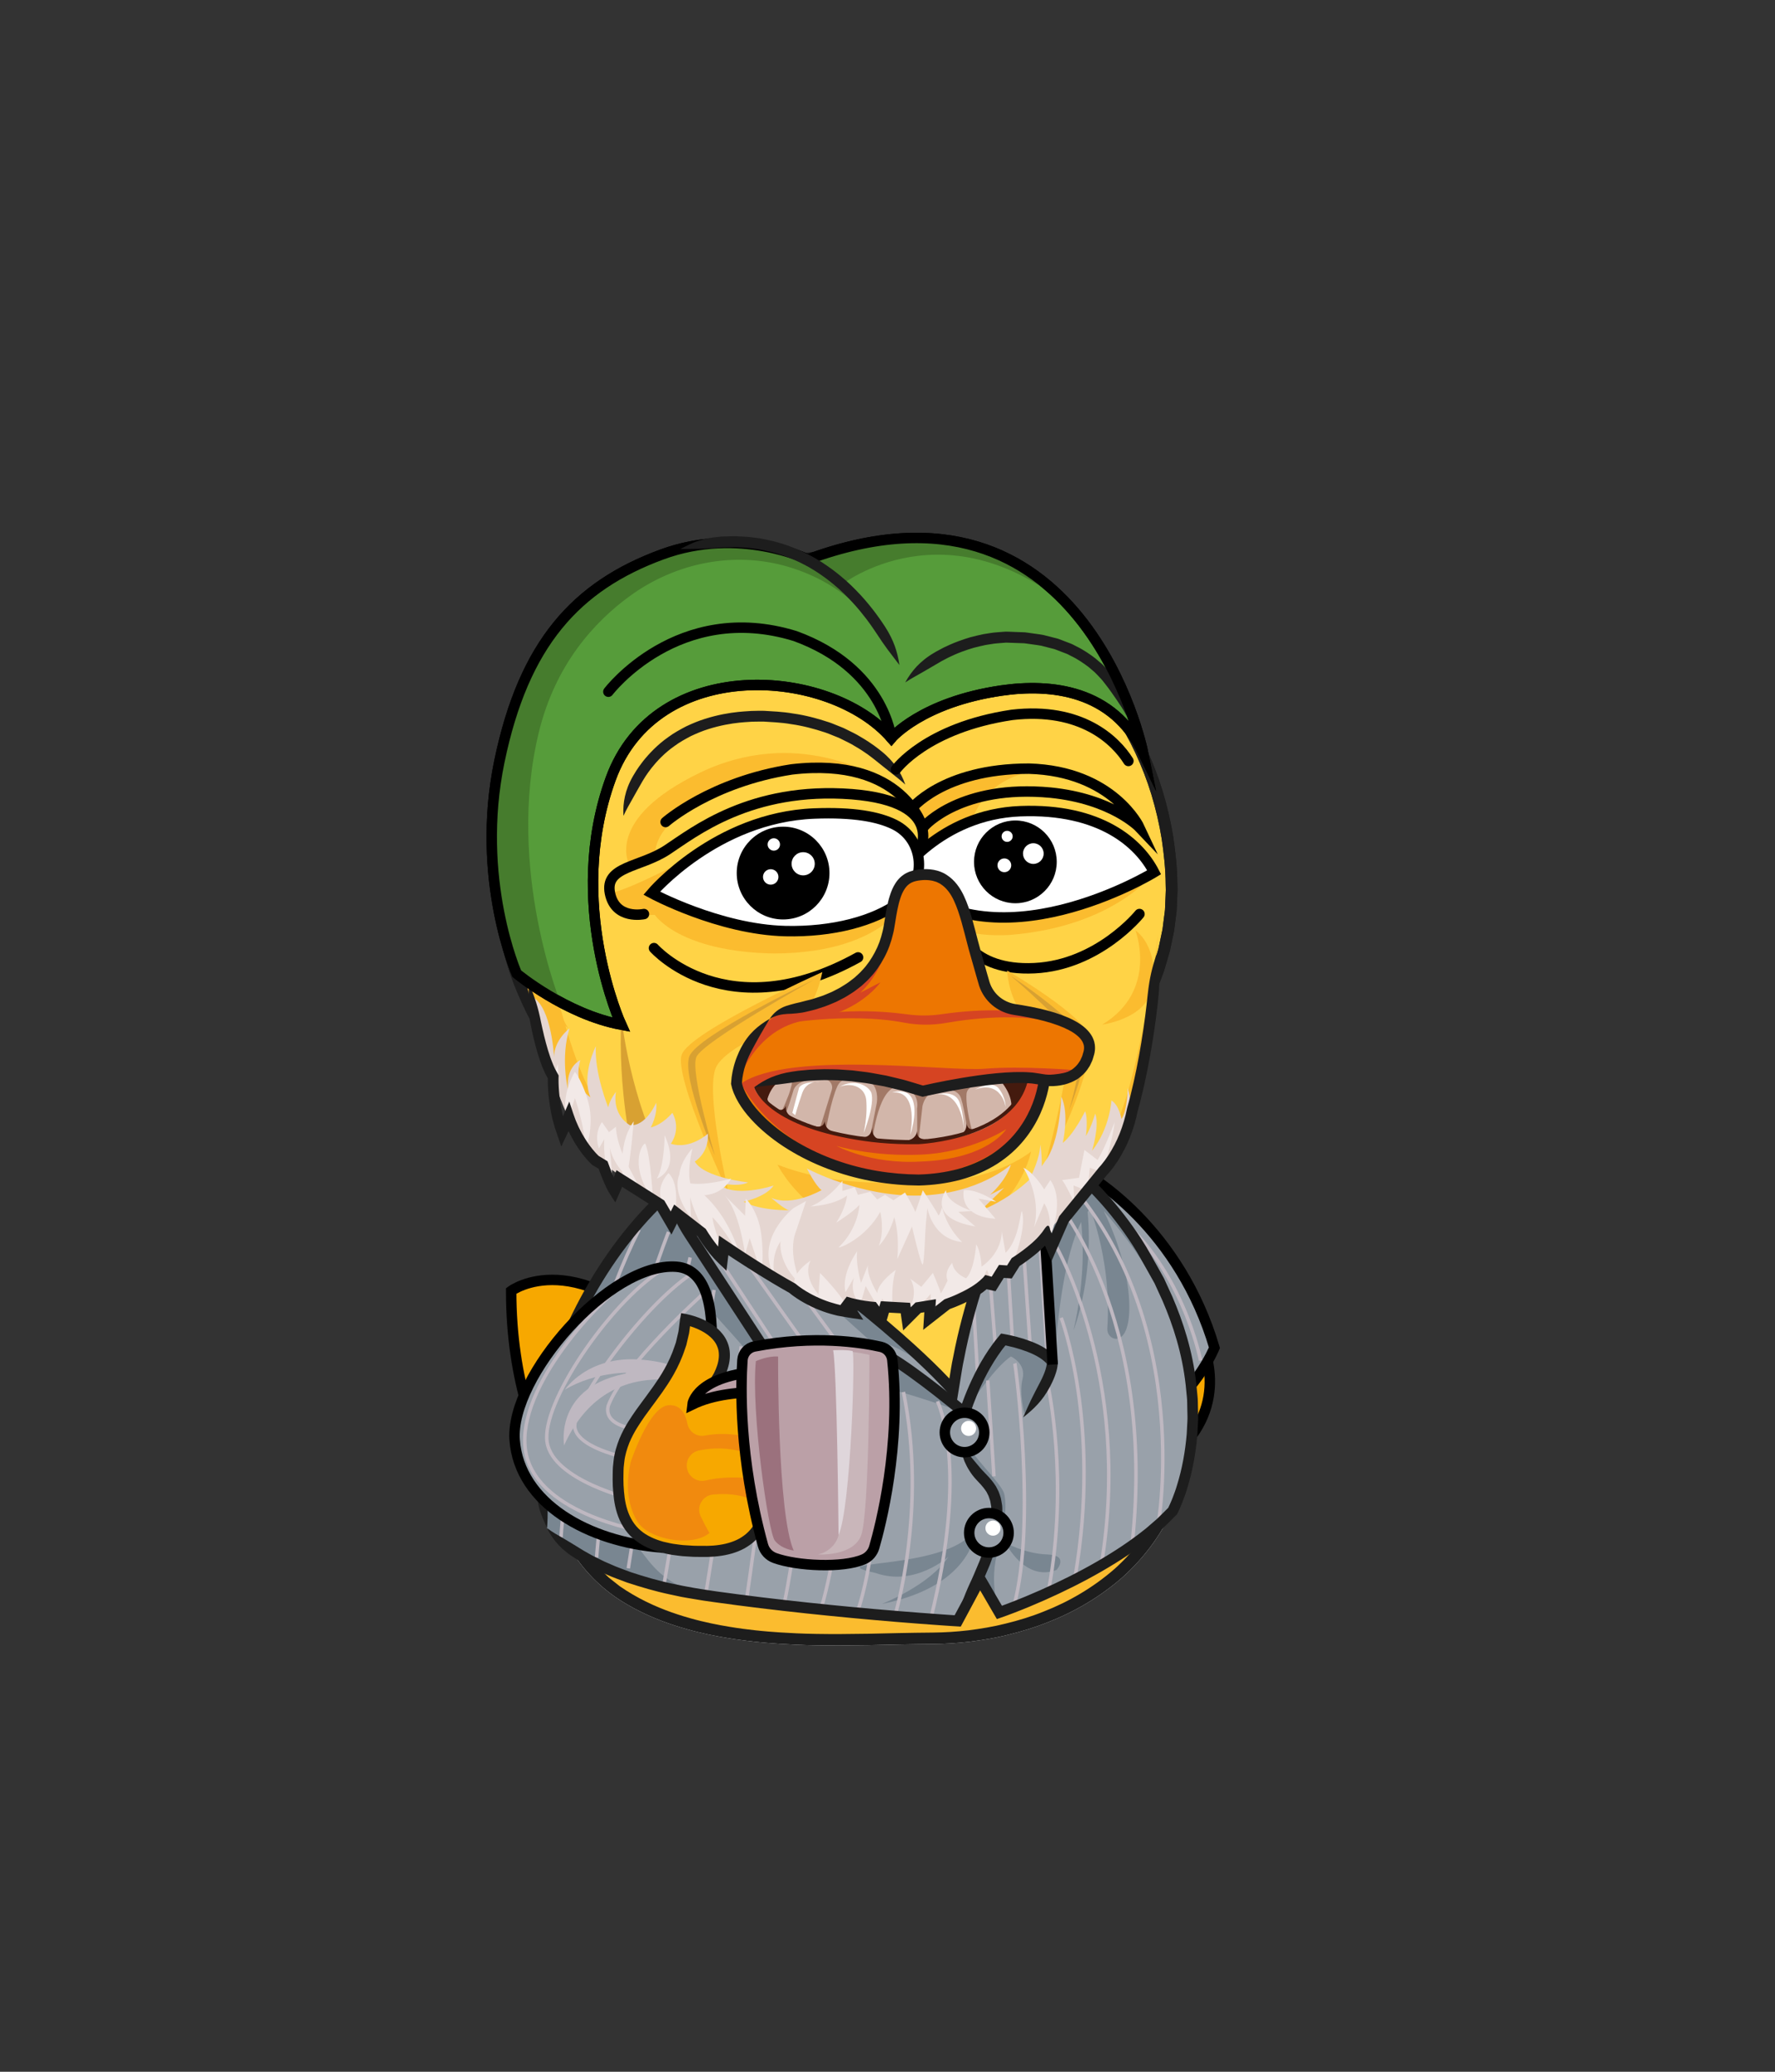 <?xml version="1.0" encoding="utf-8"?>
<svg
    version="1.1"
    xmlns="http://www.w3.org/2000/svg"
    xmlns:xlink="http://www.w3.org/1999/xlink"
    x="0px"
    y="0px"
    viewBox="0 0 510.24 595.28"
    style="enable-background:new 0 0 510.24 595.28;"
    xml:space="preserve"
>
<rect x="0" y="0" width="510.24" height="595.28" fill="#333333" stroke="none"/>
<style type="text/css">

        .pepe-st0 {
    fill: #f7a800;
    stroke: #000;
    stroke-width: 4;
    stroke-miterlimit: 10;
}

.pepe-st1 {
    fill: #f7a800;
    stroke: #000;
    stroke-width: 3;
    stroke-miterlimit: 10;
}

.pepe-st2 {
    fill: #ffd346;
}

.pepe-st3 {
    fill: #fff;
}

.pepe-st4 {
    fill: #fbbc2f;
}

.pepe-st5 {
    fill: #1d1d1d;
}

.pepe-st6 {
    fill: #2433ff;
}

.pepe-st7 {
    fill: #1f2bd9;
}

.pepe-st8 {
    fill: none;
    stroke: #000;
    stroke-width: 3;
    stroke-miterlimit: 10;
}

.pepe-st9 {
    fill: #f7a800;
}

.pepe-st10 {
    fill: #f18a0e;
}

.pepe-st11 {
    fill: #fff;
    stroke: #000;
    stroke-width: 3;
    stroke-linecap: round;
    stroke-miterlimit: 10;
}

.pepe-st12 {
    fill: none;
    stroke: #000;
    stroke-width: 3;
    stroke-linecap: round;
    stroke-miterlimit: 10;
}

.pepe-st13 {
    fill: #ed7601;
}

.pepe-st14 {
    fill: #d64422;
}

.pepe-st15 {
    fill: #e8511c;
}

.pepe-st16 {
    fill: #569c3a;
    stroke: #000;
    stroke-width: 3;
    stroke-linecap: round;
    stroke-miterlimit: 10;
}

.pepe-st17 {
    fill: #467c2d;
}

.harold-st0 {
    fill: #f7a800;
    stroke: #000;
    stroke-width: 3;
    stroke-miterlimit: 10;
}

.harold-st1 {
    fill: #99a1aa;
    stroke: #000;
    stroke-width: 3;
    stroke-miterlimit: 10;
}

.harold-st2 {
    fill: none;
    stroke: #bfb8c1;
    stroke-miterlimit: 10;
}

.harold-st3 {
    fill: #ffd346;
}

.harold-st4 {
    fill: #fff;
}

.harold-st5 {
    fill: #fbbc2f;
}

.harold-st6 {
    fill: #1d1d1d;
}

.harold-st7 {
    fill: #99a1aa;
}

.harold-st8 {
    fill: #798691;
}

.harold-st9 {
    fill: none;
    stroke: #000;
    stroke-width: 3;
    stroke-miterlimit: 10;
}

.harold-st10 {
    fill: #bfb8c1;
}

.harold-st11 {
    fill: #f7a800;
    stroke: #000;
    stroke-width: 0.4;
    stroke-miterlimit: 10;
}

.harold-st12 {
    fill: #bba0a7;
    stroke: #000;
    stroke-width: 3;
    stroke-miterlimit: 10;
}

.harold-st13 {
    fill: #f18a0e;
}

.harold-st14 {
    fill: #c9b6ba;
}

.harold-st15 {
    fill: #9b717d;
}

.harold-st16 {
    fill: #dfd6db;
}

.harold-st17 {
    fill: #d8a132;
}

.harold-st18 {
    clip-path: url(#SVGID_2_);
    fill: #697687;
}

.harold-st19 {
    clip-path: url(#SVGID_2_);
}

.harold-st20 {
    clip-path: url(#SVGID_4_);
}

.harold-st21 {
    fill: #697687;
}

.harold-st22 {
    fill: #ed7601;
}

.harold-st23 {
    fill: #d64422;
}

.harold-st24 {
    fill: #d2b6aa;
}

.harold-st25 {
    fill: #441a0e;
}

.harold-st26 {
    fill: #a27967;
}

.harold-st27 {
    fill: #e5d6d1;
}

.harold-st28 {
    fill: #f2e9e7;
}

.harold-st29 {
    fill: #d1c197;
}

            
            
            
</style>

            
            
            
            <g id="tail">
    <path class="harold-st0" d="M176.27,444.92c0,0-29.33-22.17-29.33-74c0,0,19.17-14.33,49.17,18C196.61,388.58,199.94,421.92,176.27,444.92
		z"/>
</g>

            <g id="left-wing">
    <path class="harold-st0" d="M344.61,384.08c0.5,0.5,9.67,17.83-5.67,32.5c0,0-18.83-11.17-14.67-23.5
		C328.44,380.75,344.61,384.08,344.61,384.08z"/>
    <path class="harold-st1" d="M293.27,342.75c0,0,1.67-12.67,11.5-9.17c9.83,3.5,34.5,20.33,44.33,53.67c0,0-5.83,14.33-19.17,21
		C316.61,414.92,293.27,354.42,293.27,342.75z"/>
    <path class="harold-st2" d="M345.11,390.92c0,0-5.33-28.17-26.67-43.83"/>
</g>

            <g id="body">
    <g>
        <path class="harold-st3" d="M272.48,322.75c0,0,44.99,0.34,63.6,60.2c18.61,59.86-26.94,87.8-68.6,87.8c-24.15,0-65.05,4.13-90.33-13.67
			c-18.72-13.17-24.28-42.32-15.67-64C186.27,330.71,222.08,322.75,272.48,322.75z"/>
        <path class="harold-st4" d="M272.48,322.75c2.1,0.61,3.77,1.28,5.54,1.87c1.77,0.61,3.62,1.2,5.99,1.92c0.65,0.19,1.6,0.51,2.78,0.92
			c0.59,0.2,1.23,0.46,1.91,0.72l0.62,0.24l1.19,0.51c0.8,0.33,1.59,0.69,2.38,1.08c0.8,0.37,1.59,0.77,2.37,1.19
			c0.79,0.41,1.58,0.84,2.35,1.31c3.12,1.82,6.18,3.95,9.11,6.37c5.84,4.88,11.15,10.93,15.59,17.85
			c4.42,6.93,8.1,14.64,10.87,22.81c2.79,8.15,4.89,16.69,5.37,25.37c0.28,4.33,0.06,8.67-0.48,12.95
			c-0.6,4.27-1.72,8.43-3.24,12.41c-3.04,7.98-8.22,14.9-14.32,20.42c-6.2,5.44-13.29,9.55-20.53,12.37
			c-3.61,1.46-7.27,2.56-10.88,3.44c-3.61,0.92-7.21,1.49-10.7,1.94c-3.5,0.41-6.92,0.62-10.22,0.65c-3.35,0.03-6.62,0.07-9.71,0.14
			c-12.39,0.33-22.52,0.4-29.55,0.07c-3.52-0.16-6.26-0.35-8.12-0.51c-1.86-0.15-2.84-0.27-2.84-0.27s-0.99-0.08-2.83-0.32
			c-1.85-0.21-4.56-0.59-8-1.22c-3.44-0.64-7.6-1.56-12.24-3.08c-4.64-1.51-9.76-3.65-14.84-6.87c-0.63-0.42-1.26-0.84-1.9-1.26
			c-0.59-0.47-1.2-0.94-1.8-1.42c-0.59-0.5-1.25-0.92-1.8-1.49c-0.56-0.55-1.13-1.11-1.71-1.68l-0.87-0.85l-0.78-0.95
			c-0.52-0.63-1.05-1.27-1.59-1.91c-0.53-0.64-0.96-1.38-1.45-2.07c-0.46-0.72-1-1.39-1.41-2.16c-0.81-1.53-1.77-3.02-2.43-4.69
			c-0.36-0.82-0.73-1.64-1.1-2.47c-0.3-0.86-0.61-1.72-0.91-2.59l-0.46-1.31c-0.13-0.44-0.24-0.9-0.37-1.35
			c-0.24-0.9-0.48-1.81-0.73-2.72c-0.21-0.92-0.36-1.86-0.55-2.8c-0.18-0.94-0.37-1.88-0.45-2.84c-0.11-0.96-0.22-1.92-0.33-2.89
			c-0.09-0.97-0.09-1.95-0.15-2.94c-0.15-1.97,0.02-3.96,0.05-5.96c0.07-1,0.2-2,0.3-3l0.16-1.51l0.27-1.5
			c0.19-1,0.34-2.01,0.56-3.01c0.26-0.99,0.52-1.98,0.78-2.97c0.22-1.01,0.61-1.96,0.94-2.94c0.35-0.97,0.64-1.95,1.08-2.93
			c0.83-1.96,1.6-3.96,2.49-5.91c0.9-1.95,1.73-3.94,2.71-5.87c0.48-0.97,0.95-1.94,1.43-2.92c0.48-0.97,1.01-1.92,1.52-2.88
			c2.01-3.85,4.3-7.57,6.69-11.23c2.45-3.61,5.09-7.1,7.95-10.39c2.9-3.25,5.99-6.32,9.31-9.1c3.33-2.76,6.88-5.21,10.58-7.35
			c7.39-4.32,15.46-7.11,23.47-9c4.02-0.91,8.04-1.6,12.02-2.13c1.99-0.22,3.96-0.49,5.93-0.65c0.98-0.09,1.96-0.17,2.93-0.26
			c0.82-0.06,1.63-0.11,2.43-0.17c3.33-0.22,6.08-0.33,7.45-0.38C265.36,324.4,268.22,323.83,272.48,322.75
			c-4.26-1.03-7.17-1.61-12.3-1.46c-1.39,0.03-4.17,0.14-7.55,0.36c-0.82,0.06-1.64,0.11-2.47,0.17c-0.99,0.09-1.98,0.17-2.98,0.26
			c-2,0.16-4.01,0.43-6.05,0.66c-4.06,0.54-8.19,1.25-12.34,2.19c-8.26,1.95-16.66,4.85-24.38,9.36c-3.86,2.23-7.58,4.79-11.05,7.68
			c-3.45,2.9-6.68,6.09-9.68,9.46c-2.96,3.41-5.69,7.01-8.21,10.73c-2.46,3.75-4.81,7.58-6.86,11.51c-0.52,0.98-1.06,1.95-1.55,2.94
			c-0.49,0.99-0.97,1.99-1.46,2.97c-1,1.97-1.85,3.99-2.76,5.98c-0.91,1.99-1.69,4.02-2.53,6.01c-0.44,0.98-0.76,2.05-1.14,3.08
			c-0.35,1.04-0.76,2.06-1,3.13c-0.28,1.06-0.55,2.11-0.82,3.16c-0.22,1.06-0.39,2.13-0.59,3.18l-0.28,1.59l-0.17,1.59
			c-0.1,1.06-0.23,2.12-0.31,3.17c-0.04,2.11-0.21,4.21-0.05,6.29c0.05,1.04,0.06,2.07,0.16,3.1c0.12,1.02,0.23,2.04,0.35,3.05
			c0.09,1.02,0.29,2.01,0.48,3c0.2,0.99,0.36,1.98,0.58,2.95c0.26,0.96,0.52,1.92,0.77,2.88c0.13,0.48,0.25,0.95,0.39,1.42
			l0.49,1.39c0.33,0.92,0.65,1.84,0.97,2.74c0.39,0.88,0.78,1.76,1.17,2.63c0.71,1.77,1.73,3.37,2.6,5
			c3.75,6.42,9,11.42,14.37,14.88c5.39,3.42,10.77,5.66,15.6,7.23c4.83,1.58,9.13,2.53,12.66,3.18c3.54,0.64,6.32,1.03,8.21,1.25
			c1.89,0.24,2.9,0.32,2.9,0.32s1,0.12,2.9,0.27c1.9,0.16,4.69,0.36,8.26,0.52c7.14,0.34,17.4,0.27,29.77-0.06
			c3.1-0.07,6.3-0.11,9.66-0.14c3.42-0.03,6.96-0.24,10.58-0.67c3.62-0.47,7.35-1.05,11.09-2.01c3.75-0.92,7.56-2.06,11.32-3.58
			c7.55-2.93,14.98-7.23,21.53-12.98c6.45-5.83,11.97-13.2,15.2-21.69c1.63-4.22,2.81-8.65,3.44-13.16
			c0.57-4.51,0.79-9.08,0.5-13.61c-0.51-9.07-2.69-17.91-5.55-26.27c-2.84-8.38-6.63-16.33-11.22-23.52
			c-4.61-7.18-10.15-13.49-16.27-18.61c-3.08-2.53-6.28-4.77-9.56-6.68c-0.81-0.49-1.64-0.95-2.47-1.38
			c-0.82-0.45-1.65-0.87-2.49-1.26c-0.83-0.41-1.66-0.79-2.5-1.14c-0.42-0.18-0.83-0.36-1.25-0.53l-0.65-0.25
			c-0.72-0.27-1.39-0.55-2.02-0.76c-1.25-0.43-2.26-0.76-2.94-0.95c-2.51-0.74-4.55-1.06-6.51-1.14
			C276.51,322.16,274.63,322.3,272.48,322.75z"/>
    </g>
    <path class="harold-st5" d="M161.48,393.08c0,0-15,40.33,14.67,62.67c0,0,14,15.67,63,15.67l34.33-1c0,0,42-1,60-32.67
		c0,0-14.67,20-93.67,20S160.48,409.42,161.48,393.08z"/>
    <path class="harold-st3"
          d="M176.48,366.08c10.33-17.33,32.33-19.33,47.67-13l-25.33-13.67C198.81,339.42,182.81,349.75,176.48,366.08z"/>
    <path class="harold-st6" d="M272.48,322.75c2.1,0.61,3.77,1.28,5.54,1.87c1.77,0.61,3.62,1.2,5.99,1.92c0.65,0.19,1.6,0.51,2.78,0.92
		c0.59,0.2,1.23,0.46,1.91,0.72l0.62,0.24l1.19,0.51c0.8,0.33,1.59,0.69,2.38,1.08c0.8,0.37,1.59,0.77,2.37,1.19
		c0.79,0.41,1.58,0.84,2.35,1.31c3.12,1.82,6.18,3.95,9.11,6.37c5.84,4.88,11.15,10.93,15.59,17.85c4.42,6.93,8.1,14.64,10.87,22.81
		c2.79,8.15,4.89,16.69,5.37,25.37c0.28,4.33,0.06,8.67-0.48,12.95c-0.6,4.27-1.72,8.43-3.24,12.41
		c-3.04,7.98-8.22,14.9-14.32,20.42c-6.2,5.44-13.29,9.55-20.53,12.37c-3.61,1.46-7.27,2.56-10.88,3.44
		c-3.61,0.92-7.21,1.49-10.7,1.94c-3.5,0.41-6.92,0.62-10.22,0.65c-3.35,0.03-6.62,0.07-9.71,0.14c-12.39,0.33-22.52,0.4-29.55,0.07
		c-3.52-0.16-6.26-0.35-8.12-0.51c-1.86-0.15-2.84-0.27-2.84-0.27s-0.99-0.08-2.83-0.32c-1.85-0.21-4.56-0.59-8-1.22
		c-3.44-0.64-7.6-1.56-12.24-3.08c-4.64-1.51-9.76-3.65-14.84-6.87c-0.63-0.42-1.26-0.84-1.9-1.26c-0.59-0.47-1.2-0.94-1.8-1.42
		c-0.59-0.5-1.25-0.92-1.8-1.49c-0.56-0.55-1.13-1.11-1.71-1.68l-0.87-0.85l-0.78-0.95c-0.52-0.63-1.05-1.27-1.59-1.91
		c-0.53-0.64-0.96-1.38-1.45-2.07c-0.46-0.72-1-1.39-1.41-2.16c-0.81-1.53-1.77-3.02-2.43-4.69c-0.36-0.82-0.73-1.64-1.1-2.47
		c-0.3-0.86-0.61-1.72-0.91-2.59l-0.46-1.31c-0.13-0.44-0.24-0.9-0.37-1.35c-0.24-0.9-0.48-1.81-0.73-2.72
		c-0.21-0.92-0.36-1.86-0.55-2.8c-0.18-0.94-0.37-1.88-0.45-2.84c-0.11-0.96-0.22-1.92-0.33-2.89c-0.09-0.97-0.09-1.95-0.15-2.94
		c-0.15-1.97,0.02-3.96,0.05-5.96c0.07-1,0.2-2,0.3-3l0.16-1.51l0.27-1.5c0.19-1,0.34-2.01,0.56-3.01c0.26-0.99,0.52-1.98,0.78-2.97
		c0.22-1.01,0.61-1.96,0.94-2.94c0.35-0.97,0.64-1.95,1.08-2.93c0.83-1.96,1.6-3.96,2.49-5.91c0.9-1.95,1.73-3.94,2.71-5.87
		c0.48-0.97,0.95-1.94,1.43-2.92c0.48-0.97,1.01-1.92,1.52-2.88c2.01-3.85,4.3-7.57,6.69-11.23c2.45-3.61,5.09-7.1,7.95-10.39
		c2.9-3.25,5.99-6.32,9.31-9.1c3.33-2.76,6.88-5.21,10.58-7.35c7.39-4.32,15.46-7.11,23.47-9c4.02-0.91,8.04-1.6,12.02-2.13
		c1.99-0.22,3.96-0.49,5.93-0.65c0.98-0.09,1.96-0.17,2.93-0.26c0.82-0.06,1.63-0.11,2.43-0.17c3.33-0.22,6.08-0.33,7.45-0.38
		C265.36,324.4,268.22,323.83,272.48,322.75c-4.26-1.03-7.17-1.61-12.3-1.46c-1.39,0.03-4.17,0.14-7.55,0.36
		c-0.82,0.06-1.64,0.11-2.47,0.17c-0.99,0.09-1.98,0.17-2.98,0.26c-2,0.16-4.01,0.43-6.05,0.66c-4.06,0.54-8.19,1.25-12.34,2.19
		c-8.26,1.95-16.66,4.85-24.38,9.36c-3.86,2.23-7.58,4.79-11.05,7.68c-3.45,2.9-6.68,6.09-9.68,9.46
		c-2.96,3.41-5.69,7.01-8.21,10.73c-2.46,3.75-4.81,7.58-6.86,11.51c-0.52,0.98-1.06,1.95-1.55,2.94c-0.49,0.99-0.97,1.99-1.46,2.97
		c-1,1.97-1.85,3.99-2.76,5.98c-0.91,1.99-1.69,4.02-2.53,6.01c-0.44,0.98-0.76,2.05-1.14,3.08c-0.35,1.04-0.76,2.06-1,3.13
		c-0.28,1.06-0.55,2.11-0.82,3.16c-0.22,1.06-0.39,2.13-0.59,3.18l-0.28,1.59l-0.17,1.59c-0.1,1.06-0.23,2.12-0.31,3.17
		c-0.04,2.11-0.21,4.21-0.05,6.29c0.05,1.04,0.06,2.07,0.16,3.1c0.12,1.02,0.23,2.04,0.35,3.05c0.09,1.02,0.29,2.01,0.48,3
		c0.2,0.99,0.36,1.98,0.58,2.95c0.26,0.96,0.52,1.92,0.77,2.88c0.13,0.48,0.25,0.95,0.39,1.42l0.49,1.39
		c0.33,0.92,0.65,1.84,0.97,2.74c0.39,0.88,0.78,1.76,1.17,2.63c0.71,1.77,1.73,3.37,2.6,5c3.75,6.42,9,11.42,14.37,14.88
		c5.39,3.42,10.77,5.66,15.6,7.23c4.83,1.58,9.13,2.53,12.66,3.18c3.54,0.64,6.32,1.03,8.21,1.25c1.89,0.24,2.9,0.32,2.9,0.32
		s1,0.12,2.9,0.27c1.9,0.16,4.69,0.36,8.26,0.52c7.14,0.34,17.4,0.27,29.77-0.06c3.1-0.07,6.3-0.11,9.66-0.14
		c3.42-0.03,6.96-0.24,10.58-0.67c3.62-0.47,7.35-1.05,11.09-2.01c3.75-0.92,7.56-2.06,11.32-3.58c7.55-2.93,14.98-7.23,21.53-12.98
		c6.45-5.83,11.97-13.2,15.2-21.69c1.63-4.22,2.81-8.65,3.44-13.16c0.57-4.51,0.79-9.08,0.5-13.61c-0.51-9.07-2.69-17.91-5.55-26.27
		c-2.84-8.38-6.63-16.33-11.22-23.52c-4.61-7.18-10.15-13.49-16.27-18.61c-3.08-2.53-6.28-4.77-9.56-6.68
		c-0.81-0.49-1.64-0.95-2.47-1.38c-0.82-0.45-1.65-0.87-2.49-1.26c-0.83-0.41-1.66-0.79-2.5-1.14c-0.42-0.18-0.83-0.36-1.25-0.53
		l-0.65-0.25c-0.72-0.27-1.39-0.55-2.02-0.76c-1.25-0.43-2.26-0.76-2.94-0.95c-2.51-0.74-4.55-1.06-6.51-1.14
		C276.51,322.16,274.63,322.3,272.48,322.75z"/>
</g>

            <g id="head">
<path class="harold-st3" d="M336.81,255.9c0,52.92-64.45,99.85-96.33,99.85s-96.33-46.93-96.33-99.85s43.13-95.82,96.33-95.82
		S336.81,202.98,336.81,255.9z"/>
<path class="harold-st6" d="M229.52,354.26c-0.96-0.54-1.84-1.03-2.69-1.47c-0.84-0.46-1.65-0.93-2.49-1.34c-0.85-0.4-1.7-0.86-2.64-1.29
		c-0.95-0.42-1.97-0.87-3.12-1.38c-0.62-0.28-1.57-0.64-2.71-1.19c-0.57-0.27-1.2-0.56-1.87-0.88l-0.6-0.28l-1.17-0.59
		c-0.78-0.4-1.57-0.8-2.36-1.2c-1.55-0.88-3.16-1.7-4.72-2.66c-3.18-1.83-6.31-3.94-9.49-6.13c-12.56-8.93-25.03-20.67-34.71-35.01
		c-2.38-3.6-4.6-7.34-6.57-11.23c-1.91-3.91-3.64-7.93-4.99-12.07c-1.31-4.16-2.34-8.4-2.95-12.7c-0.55-4.31-0.73-8.61-0.53-12.95
		c0.72-17.33,6.38-33.9,15-46.96c4.23-6.59,9.16-12.32,14.3-17.18c5.14-4.87,10.49-8.87,15.69-12.05
		c5.21-3.19,10.26-5.57,14.82-7.37c2.27-0.95,4.46-1.61,6.46-2.3c2.04-0.57,3.89-1.15,5.59-1.54c1.71-0.37,3.21-0.79,4.55-1
		c1.33-0.24,2.46-0.44,3.38-0.6c1.84-0.27,2.82-0.37,2.82-0.37s0.24-0.03,0.72-0.09c0.48-0.05,1.18-0.18,2.1-0.24
		c0.93-0.07,2.07-0.16,3.42-0.26c1.35-0.12,2.91-0.1,4.65-0.16c1.75-0.06,3.69,0.06,5.8,0.09c1.05,0.08,2.15,0.16,3.3,0.24
		c0.57,0.04,1.15,0.09,1.74,0.14c0.59,0.07,1.19,0.15,1.8,0.23c4.87,0.58,10.36,1.61,16.2,3.4c11.67,3.49,24.78,10.21,36.35,20.79
		c11.56,10.53,21.31,25.07,26.39,41.66c1.25,4.15,2.25,8.39,2.95,12.7c0.63,4.32,1.12,8.68,1.14,13.05l0.04,1.64
		c0,0.54-0.04,1.08-0.06,1.63l-0.14,3.25c0,1.09-0.22,2.15-0.34,3.23l-0.41,3.22l-0.67,3.17c-0.25,1.05-0.39,2.13-0.73,3.15
		l-0.91,3.1l-0.45,1.55l-0.56,1.51c-2.89,8.09-6.97,15.62-11.66,22.44c-2.33,3.42-4.85,6.65-7.44,9.71l-0.96,1.16l-1,1.11
		c-0.67,0.74-1.33,1.47-2,2.2c-0.65,0.74-1.32,1.45-2.02,2.14c-0.57,0.58-1.15,1.16-1.71,1.73c-1.15,1.2-2.26,2.23-3.19,3.09
		c-0.93,0.87-1.67,1.57-2.17,2.03c-1.88,1.68-3.3,3.06-4.54,4.5c-1.29,1.38-2.43,2.8-3.78,4.54c1.99-0.9,3.66-1.7,5.33-2.67
		c1.62-1.03,3.27-2.21,5.21-3.91c0.51-0.47,1.28-1.19,2.23-2.07c0.96-0.88,2.09-1.93,3.28-3.16c0.58-0.59,1.17-1.18,1.75-1.77
		c0.71-0.7,1.4-1.43,2.07-2.19c0.68-0.75,1.36-1.5,2.05-2.25l1.03-1.14l0.98-1.19c2.66-3.15,5.24-6.46,7.64-9.98
		c4.82-7.02,9.05-14.79,12.05-23.22l0.58-1.57l0.48-1.61l0.95-3.24c0.36-1.07,0.51-2.2,0.77-3.3l0.7-3.32l0.44-3.38
		c0.12-1.13,0.35-2.25,0.35-3.39l0.15-3.42c0.02-0.57,0.06-1.14,0.06-1.71l-0.04-1.7c-0.02-4.53-0.53-9.05-1.18-13.52
		c-0.73-4.46-1.76-8.86-3.05-13.16c-5.27-17.19-15.37-32.23-27.33-43.13c-11.98-10.96-25.55-17.9-37.64-21.52
		c-6.04-1.86-11.73-2.92-16.77-3.52c-0.63-0.08-1.25-0.16-1.86-0.23c-0.61-0.05-1.21-0.1-1.8-0.14c-1.18-0.09-2.32-0.17-3.41-0.25
		c-2.19-0.03-4.19-0.16-6-0.1c-1.81,0.06-3.42,0.04-4.81,0.17c-1.4,0.11-2.58,0.2-3.54,0.27c-0.96,0.06-1.69,0.2-2.18,0.25
		c-0.49,0.06-0.74,0.09-0.74,0.09s-1.01,0.11-2.92,0.39c-0.95,0.17-2.12,0.38-3.49,0.62c-1.38,0.22-2.94,0.65-4.71,1.03
		c-1.77,0.4-3.68,1-5.79,1.59c-2.07,0.71-4.34,1.4-6.69,2.38c-4.73,1.85-9.96,4.32-15.35,7.62c-5.39,3.3-10.93,7.43-16.25,12.47
		c-5.32,5.03-10.42,10.96-14.81,17.78c-8.92,13.51-14.79,30.69-15.54,48.63c-0.21,4.46-0.03,9.04,0.55,13.55
		c0.63,4.51,1.71,8.94,3.08,13.28c1.41,4.32,3.2,8.49,5.18,12.54c2.04,4.02,4.33,7.88,6.78,11.59c9.97,14.76,22.7,26.74,35.55,35.88
		c3.25,2.24,6.46,4.4,9.72,6.28c1.6,0.99,3.26,1.83,4.85,2.73c0.82,0.42,1.63,0.83,2.43,1.24l1.2,0.61l0.62,0.29
		c0.69,0.32,1.34,0.62,1.93,0.9c1.17,0.57,2.16,0.94,2.81,1.22C222.1,353.78,225.14,354.2,229.52,354.26z"/>
<path class="harold-st5" d="M218.15,350.08c0,0-49-32.67-60-66c-9.67-30.33-9.67-54.67,11.33-92.33c0,0-32,32.67-22.33,80
		C156.81,319.08,208.81,347.42,218.15,350.08z"/>
<path class="harold-st6" d="M229.52,354.26c-0.96-0.54-1.84-1.03-2.69-1.47c-0.84-0.46-1.65-0.93-2.49-1.34c-0.85-0.4-1.7-0.86-2.64-1.29
		c-0.95-0.42-1.97-0.87-3.12-1.38c-0.62-0.28-1.57-0.64-2.71-1.19c-0.57-0.27-1.2-0.56-1.87-0.88l-0.6-0.28l-1.17-0.59
		c-0.78-0.4-1.57-0.8-2.36-1.2c-1.55-0.88-3.16-1.7-4.72-2.66c-3.18-1.83-6.31-3.94-9.49-6.13c-12.56-8.93-25.03-20.67-34.71-35.01
		c-2.38-3.6-4.6-7.34-6.57-11.23c-1.91-3.91-3.64-7.93-4.99-12.07c-1.31-4.16-2.34-8.4-2.95-12.7c-0.55-4.31-0.73-8.61-0.53-12.95
		c0.72-17.33,6.38-33.9,15-46.96c4.23-6.59,9.16-12.32,14.3-17.18c5.14-4.87,10.49-8.87,15.69-12.05
		c5.21-3.19,10.26-5.57,14.82-7.37c2.27-0.95,4.46-1.61,6.46-2.3c2.04-0.57,3.89-1.15,5.59-1.54c1.71-0.37,3.21-0.79,4.55-1
		c1.33-0.24,2.46-0.44,3.38-0.6c1.84-0.27,2.82-0.37,2.82-0.37s0.24-0.03,0.72-0.09c0.48-0.05,1.18-0.18,2.1-0.24
		c0.93-0.07,2.07-0.16,3.42-0.26c1.35-0.12,2.91-0.1,4.65-0.16c1.75-0.06,3.69,0.06,5.8,0.09c1.05,0.08,2.15,0.16,3.3,0.24
		c0.57,0.04,1.15,0.09,1.74,0.14c0.59,0.07,1.19,0.15,1.8,0.23c4.87,0.58,10.36,1.61,16.2,3.4c11.67,3.49,24.78,10.21,36.35,20.79
		c11.56,10.53,21.31,25.07,26.39,41.66c1.25,4.15,2.25,8.39,2.95,12.7c0.63,4.32,1.12,8.68,1.14,13.05l0.04,1.64
		c0,0.54-0.04,1.08-0.06,1.63l-0.14,3.25c0,1.09-0.22,2.15-0.34,3.23l-0.41,3.22l-0.67,3.17c-0.25,1.05-0.39,2.13-0.73,3.15
		l-0.91,3.1l-0.45,1.55l-0.56,1.51c-2.89,8.09-6.97,15.62-11.66,22.44c-2.33,3.42-4.85,6.65-7.44,9.71l-0.96,1.16l-1,1.11
		c-0.67,0.74-1.33,1.47-2,2.2c-0.65,0.74-1.32,1.45-2.02,2.14c-0.57,0.58-1.15,1.16-1.71,1.73c-1.15,1.2-2.26,2.23-3.19,3.09
		c-0.93,0.87-1.67,1.57-2.17,2.03c-1.88,1.68-3.3,3.06-4.54,4.5c-1.29,1.38-2.43,2.8-3.78,4.54c1.99-0.9,3.66-1.7,5.33-2.67
		c1.62-1.03,3.27-2.21,5.21-3.91c0.51-0.47,1.28-1.19,2.23-2.07c0.96-0.88,2.09-1.93,3.28-3.16c0.58-0.59,1.17-1.18,1.75-1.77
		c0.71-0.7,1.4-1.43,2.07-2.19c0.68-0.75,1.36-1.5,2.05-2.25l1.03-1.14l0.98-1.19c2.66-3.15,5.24-6.46,7.64-9.98
		c4.82-7.02,9.05-14.79,12.05-23.22l0.58-1.57l0.48-1.61l0.95-3.24c0.36-1.07,0.51-2.2,0.77-3.3l0.7-3.32l0.44-3.38
		c0.12-1.13,0.35-2.25,0.35-3.39l0.15-3.42c0.02-0.57,0.06-1.14,0.06-1.71l-0.04-1.7c-0.02-4.53-0.53-9.05-1.18-13.52
		c-0.73-4.46-1.76-8.86-3.05-13.16c-5.27-17.19-15.37-32.23-27.33-43.13c-11.98-10.96-25.55-17.9-37.64-21.52
		c-6.04-1.86-11.73-2.92-16.77-3.52c-0.63-0.08-1.25-0.16-1.86-0.23c-0.61-0.05-1.21-0.1-1.8-0.14c-1.18-0.09-2.32-0.17-3.41-0.25
		c-2.19-0.03-4.19-0.16-6-0.1c-1.81,0.06-3.42,0.04-4.81,0.17c-1.4,0.11-2.58,0.2-3.54,0.27c-0.96,0.06-1.69,0.2-2.18,0.25
		c-0.49,0.06-0.74,0.09-0.74,0.09s-1.01,0.11-2.92,0.39c-0.95,0.17-2.12,0.38-3.49,0.62c-1.38,0.22-2.94,0.65-4.71,1.03
		c-1.77,0.4-3.68,1-5.79,1.59c-2.07,0.71-4.34,1.4-6.69,2.38c-4.73,1.85-9.96,4.32-15.35,7.62c-5.39,3.3-10.93,7.43-16.25,12.47
		c-5.32,5.03-10.42,10.96-14.81,17.78c-8.92,13.51-14.79,30.69-15.54,48.63c-0.21,4.46-0.03,9.04,0.55,13.55
		c0.63,4.51,1.71,8.94,3.08,13.28c1.41,4.32,3.2,8.49,5.18,12.54c2.04,4.02,4.33,7.88,6.78,11.59c9.97,14.76,22.7,26.74,35.55,35.88
		c3.25,2.24,6.46,4.4,9.72,6.28c1.6,0.99,3.26,1.83,4.85,2.73c0.82,0.42,1.63,0.83,2.43,1.24l1.2,0.61l0.62,0.29
		c0.69,0.32,1.34,0.62,1.93,0.9c1.17,0.57,2.16,0.94,2.81,1.22C222.1,353.78,225.14,354.2,229.52,354.26z"/>
</g>

            <g id="accessory">
<path class="harold-st7" d="M157.27,439.08c0,0,10.22,14.22,45.56,19.33s72.44,7.33,72.44,7.33l6.44-12l5.56,9.56
		c0,0,33.33-11.33,49.78-29.11c0,0,17.56-32.22-8.22-74c0,0-11.56-20.89-30-30.89c0,0-19.11,29.33-24.89,70.22
		c0,0-23.78-27.78-78.44-59.56c0,0-20.22,14-33.78,47.56C161.72,387.53,151.5,413.08,157.27,439.08z"/>
<path class="harold-st8" d="M277.27,405.97c0,0-22.44-19.78-26.44-18c-4,1.78-10.89,4.67-11.11,14.67c-0.22,10-1.11,13.78-1.11,13.78
		s4.89-17.11,8.89-18.44C251.5,396.64,277.27,405.97,277.27,405.97z"/>
<path class="harold-st8" d="M277.27,405.97c0,0,8.44-20.22,11.11-21.11c2.67-0.89,11.33,4.22,12.67,4.89c3.78,1.78,0.89,5.33-6.44,16.89
		c0,0-1.78-6-0.67-10.44c1.11-4.44-3.33-6.44-3.33-6.44S286.16,392.19,277.27,405.97z"/>
<path class="harold-st8" d="M276.61,406.19c0,0-1.33,8.22,0.67,11.56c2,3.33,8.22,12,8.89,16.22c0.31,1.99-4.44,19.78-4.44,19.78
		l5.56,9.56c0,0-3.33-8.67-0.22-18.44c1.78-5.56,2.44-12.67,1.56-15.78c-0.89-3.11-10.22-11.56-10.67-14.89
		C277.5,410.86,276.61,406.19,276.61,406.19z"/>
<path class="harold-st8" d="M308.83,340.86c0,0,5.56,16-0.22,41.33c0,0,6.67-16.67,3.56-38c0,0,7.57,16.4,6.14,37.55
		c-0.1,1.5,0.99,2.92,2.49,2.93c5.45,0.04,5.81-17.65-3.52-36.71c0,0,10.67,11.56,17.78,26.22
		C335.05,374.19,323.94,343.08,308.83,340.86z"/>
<path class="harold-st8" d="M303.05,391.53c-0.06,0.89-2.22-52.22-4.22-62.22c0,0,14.22,8.22,19.78,16.44
		C318.61,345.75,306.83,338.42,303.05,391.53z"/>
<path class="harold-st8" d="M190.83,343.75l47.78,72.67c0,0-34-41.33-41.33-46.67c-7.33-5.33-24.67,4.89-28.44,23.78
		c-3.78,18.89,9.33,23.33,6,33.33s2,13.56,6.67,16.22c4.67,2.67,5.78,12.44,24.22,16c0,0-36-4.67-48.44-20
		c0,0-4.89-22.44,2.22-46.44C159.5,392.64,169.72,362.86,190.83,343.75z"/>
<path class="harold-st8" d="M195.5,339.97c0,0,60.67,36.89,78.44,59.56c0,0-14-14.44-23.78-14.22C250.16,385.3,217.72,355.53,195.5,339.97
		z"/>
<path class="harold-st8" d="M280.61,438.86c0,0,0,16.67-27.11,22c0,0,13.78-5.33,19.11-13.56c0,0-9.56,8.67-20.89,4.67
		C233.72,447.97,274.16,451.53,280.61,438.86z"/>
<path class="harold-st8"
      d="M289.05,443.3c0,0,5.56,11.33,14.67,7.78c0,0,3.78-4.22-2.67-4.44C294.61,446.42,289.05,443.3,289.05,443.3z"
/>
<line class="harold-st2" x1="301.05" y1="389.75" x2="297.27" y2="331.3"/>
<line class="harold-st2" x1="292.83" y1="339.08" x2="296.16" y2="387.08"/>
<line class="harold-st2" x1="288.83" y1="348.42" x2="291.05" y2="385.3"/>
<line class="harold-st2" x1="283.94" y1="359.3" x2="286.16" y2="387.08"/>
<line class="harold-st2" x1="279.72" y1="372.42" x2="281.05" y2="395.53"/>
<path class="harold-st2" d="M305.05,378.64c0,0,11.56,30.44,4,74.44"/>
<path class="harold-st2" d="M303.5,357.97c0,0,22,37.56,13.11,91.56"/>
<path class="harold-st2" d="M303.27,344.64c0,0,29.11,33.33,22.22,98.67"/>
<path class="harold-st2" d="M332.83,438.86c0,0,11.56-63.78-31.11-104.89"/>
<path class="harold-st2" d="M301.27,398.19c0,0,6,27.11,0.22,58.44"/>
<path class="harold-st2" d="M291.72,391.75c0.22,0.67,6.22,45.78-0.22,69.56"/>
<line class="harold-st2" x1="283.94" y1="396.64" x2="285.72" y2="424.19"/>
<path class="harold-st2" d="M269.5,402.64c0.22,0.67,9.11,18.67-2,62.67"/>
<path class="harold-st2" d="M257.27,464.19c0,0,9.33-30.44,2.44-64.22"/>
<path class="harold-st2" d="M246.39,463.3c0.44-0.89,9.56-27.11,3.33-65.56"/>
<path class="harold-st2" d="M241.5,406.42c0,0,2,30.22-5.33,55.33"/>
<path class="harold-st2" d="M230.83,407.08c0,0.67-0.44,30.44-5.33,53.33"/>
<path class="harold-st2" d="M214.61,459.53c0,0,6.67-45.33,7.33-62.44"/>
<path class="harold-st2" d="M202.83,458.42c0,0,8.67-53.56,10.22-71.56"/>
<line class="harold-st2" x1="190.83" y1="455.53" x2="205.27" y2="370.64"/>
<path class="harold-st2" d="M198.39,361.3c0,0-11.56,48.44-17.78,89.33"/>
<path class="harold-st2" d="M171.5,447.53c0,0,3.11-48,20.67-93.56"/>
<path class="harold-st2" d="M161.27,441.75c0,0,2.67-49.33,22.44-88.44"/>
<line class="harold-st2" x1="239.05" y1="411.08" x2="193.5" y2="341.75"/>
<line class="harold-st2" x1="202.16" y1="345.08" x2="239.72" y2="397.97"/>
<line class="harold-st2" x1="219.72" y1="357.08" x2="244.61" y2="391.08"/>
<g>
    <g>
        <g>
            <path class="harold-st6" d="M157.27,439.08c0.87,1.88,1.94,3.33,3.17,4.7c0.63,0.68,1.31,1.35,2.11,1.98c0.78,0.67,1.69,1.29,2.73,1.95
					c0.56,0.39,1.46,0.88,2.53,1.49c0.54,0.3,1.12,0.65,1.75,0.95c0.68,0.34,1.36,0.68,2.05,1.02c0.91,0.47,1.87,0.83,2.81,1.26
					c1.88,0.87,3.86,1.51,5.83,2.28c3.99,1.31,8.1,2.53,12.34,3.42c1.06,0.23,2.12,0.46,3.18,0.68c1.07,0.22,2.15,0.37,3.22,0.56
					c1.08,0.18,2.16,0.36,3.24,0.54c1.08,0.15,2.16,0.31,3.25,0.46c4.33,0.61,8.71,1.18,13.1,1.71c8.78,1.07,17.61,2,26.32,2.82
					c8.71,0.82,17.29,1.52,25.56,2.1c1.03,0.07,2.06,0.14,3.09,0.21c0.82,0.05,1.64,0.1,2.46,0.15c0.06-0.01,0.14,0.03,0.18-0.01
					l0.09-0.17l0.18-0.34l0.36-0.67l0.51-0.95c0.96-1.78,1.91-3.55,2.84-5.29c0.47-0.87,0.93-1.74,1.39-2.6l0.17-0.32
					c0.04-0.08,0.03-0.06,0.03-0.06l0,0l0,0l0,0.01l-0.01-0.01c0.43,0.74,0.86,1.48,1.29,2.21c0.89,1.53,1.77,3.05,2.65,4.56
					l0.61,1.04l0.15,0.26l0.08,0.13c0.02,0.06,0.06,0.06,0.11,0.03l0.57-0.2l2.03-0.72c0.76-0.29,1.52-0.57,2.27-0.85
					c3-1.15,5.92-2.37,8.79-3.64c5.73-2.54,11.23-5.29,16.44-8.29c5.2-3,10.12-6.25,14.61-9.87c1.09-0.94,2.18-1.88,3.25-2.81
					c1.04-0.97,2.03-2,3.03-2.99l0.37-0.37l0.32-0.32l0.23-0.44c0.18-0.35,0.31-0.66,0.47-0.99c0.3-0.65,0.55-1.3,0.83-1.95
					c0.49-1.31,1-2.6,1.37-3.91c1.64-5.22,2.53-10.46,2.97-15.54c0.07-1.27,0.13-2.54,0.2-3.79c0.1-1.25-0.02-2.49-0.02-3.72
					c-0.05-1.23,0-2.45-0.14-3.65c-0.12-1.2-0.23-2.39-0.35-3.57c-1.05-9.42-3.77-17.79-6.88-25c-0.82-1.79-1.62-3.53-2.39-5.22
					c-0.88-1.63-1.78-3.19-2.63-4.71c-0.87-1.53-1.65-2.99-2.51-4.41c-0.85-1.42-1.73-2.75-2.58-4.02
					c-3.46-5.07-6.82-9.09-9.72-12.2c-2.89-3.13-5.37-5.29-7.05-6.74c-0.82-0.74-1.51-1.23-1.95-1.59
					c-0.45-0.35-0.67-0.52-0.67-0.52s-0.3-0.24-0.95-0.74c-0.66-0.5-1.72-1.2-3.18-2.21c-0.36-0.26-0.78-0.49-1.22-0.75
					c-0.49-0.29-1-0.59-1.55-0.92c-0.48-0.28-0.97-0.57-1.47-0.86c-0.25-0.15-0.51-0.29-0.77-0.44l-0.05-0.03l-0.03,0.05l-0.06,0.1
					l-0.12,0.19l-0.25,0.39c-0.32,0.52-0.66,1.05-1,1.6c-0.12,0.19-0.23,0.38-0.35,0.58c-0.09,0.15-0.18,0.3-0.27,0.45
					c-1.42,2.42-3.06,5.34-4.84,8.88c-3.53,7.07-7.85,16.51-11.88,29.13c-1.98,6.31-4,13.4-5.52,21.4
					c-0.45,1.98-0.72,4.06-1.08,6.15l0-0.01l0,0l0,0l-0.07-0.08c-3.08-3.26-6.46-6.48-10.06-9.76c-4.51-4.1-10.52-9.27-17.82-14.98
					c-7.3-5.71-15.92-11.93-25.52-18.28c-1.2-0.79-2.41-1.6-3.63-2.41c-1.24-0.78-2.49-1.57-3.75-2.37
					c-2.53-1.57-5.06-3.25-7.71-4.79c-2.9-1.73-5.85-3.48-8.82-5.25l-0.13-0.07c-0.04,0-0.08,0.05-0.12,0.07l-0.24,0.17l-0.46,0.34
					l-0.92,0.68l-0.97,0.77c-0.62,0.52-1.24,1.04-1.85,1.57c-1.22,1.07-2.39,2.19-3.55,3.32c-9.2,9.19-16.84,20.35-22.7,32.28
					c-0.71,1.5-1.5,2.97-2.13,4.5c-0.66,1.52-1.31,3.05-1.97,4.57c-1.28,3.16-2.2,6.32-3.04,9.51c-1.66,6.38-2.74,12.82-3.24,19.2
					c-0.11,1.6-0.16,3.19-0.25,4.77c0,0.34,0,0.69-0.01,1.03c0,0.27,0,0.54,0,0.81c0,0.53,0,1.05,0,1.54c0,0.49,0,0.96,0,1.41
					c0.02,0.44,0.05,0.86,0.07,1.25c0.05,0.77,0.08,1.41,0.11,1.89c0.05,0.61,0.09,1.18,0.13,1.73c0.08,0.55,0.17,1.07,0.26,1.56
					c0.19,1,0.4,1.91,0.63,2.79C155.7,435.62,156.44,437.22,157.27,439.08c0.14-2.08,0.16-3.77,0.17-5.54
					c0.03-0.89,0.02-1.79-0.02-2.77c-0.02-0.49-0.06-0.99-0.1-1.52c-0.01-0.53-0.03-1.09-0.06-1.68c-0.02-0.46-0.06-1.07-0.1-1.82
					c-0.02-0.37-0.04-0.77-0.06-1.2c0-0.43,0-0.88,0-1.36c0-0.48,0-0.97,0-1.49c0-0.26,0-0.52,0-0.78c0-0.33,0-0.66,0.01-0.99
					c0.08-1.53,0.13-3.07,0.24-4.61c0.48-6.18,1.54-12.45,3.15-18.64c0.81-3.08,1.73-6.21,2.91-9.12c0.64-1.49,1.28-2.98,1.92-4.47
					c0.62-1.5,1.4-2.93,2.09-4.4c5.72-11.66,13.19-22.56,22.09-31.44c1.13-1.09,2.25-2.17,3.42-3.19c0.58-0.51,1.17-1.01,1.76-1.49
					l0.91-0.72c2.41,1.44,4.79,2.86,7.14,4.26c2.63,1.54,5.14,3.2,7.66,4.76c1.25,0.79,2.49,1.58,3.72,2.36
					c1.21,0.8,2.42,1.6,3.61,2.39c9.53,6.3,18.09,12.47,25.33,18.13c7.24,5.66,13.19,10.77,17.64,14.82c3.56,3.23,6.89,6.42,9.9,9.6
					l1.06,1.13l1.13,1.25l1.13,1.28l0.56,0.64l0.28,0.31l0.14,0.16l0.07,0.08c0.03,0.04,0.02-0.05,0.03-0.06
					c0.35-2.14,0.7-4.26,1.04-6.35c0.36-2.08,0.62-4.1,1.07-6.06c1.49-7.86,3.47-14.83,5.42-21.05
					c3.97-12.43,8.22-21.72,11.69-28.67c1.75-3.47,3.35-6.34,4.74-8.69c0.15-0.26,0.3-0.5,0.43-0.73c0,0,0,0,0.01,0
					c0.41,0.24,0.8,0.47,1.17,0.69c0.41,0.25,0.81,0.46,1.15,0.71c1.38,0.96,2.39,1.62,3.03,2.1c0.62,0.49,0.91,0.71,0.91,0.71
					s0.22,0.17,0.64,0.5c0.42,0.34,1.08,0.8,1.87,1.52c1.6,1.39,3.99,3.46,6.78,6.48c2.81,3,6.06,6.91,9.42,11.83
					c0.82,1.23,1.68,2.52,2.49,3.88c0.81,1.35,1.61,2.84,2.45,4.31c0.83,1.49,1.69,3.03,2.58,4.61c0.75,1.64,1.52,3.33,2.31,5.06
					c3.01,6.97,5.62,15.05,6.63,24.1c0.11,1.13,0.22,2.27,0.34,3.43c0.14,1.15,0.08,2.33,0.13,3.5c0,1.18,0.11,2.37,0.02,3.57
					c-0.06,1.2-0.13,2.41-0.19,3.63c-0.42,4.87-1.27,9.88-2.83,14.84c-0.36,1.25-0.84,2.46-1.3,3.69c-0.26,0.6-0.49,1.22-0.77,1.8
					l-0.41,0.86c-0.02,0.04,0.02-0.01-0.05,0.06l-0.36,0.35c-0.95,0.94-1.89,1.91-2.88,2.84c-1.03,0.89-2.07,1.79-3.12,2.69
					c-4.31,3.48-9.1,6.65-14.19,9.58c-5.1,2.94-10.5,5.64-16.15,8.14c-2.82,1.25-5.7,2.45-8.64,3.58c-0.73,0.28-1.47,0.55-2.2,0.83
					l-0.22,0.08l0,0c-0.73-1.26-1.47-2.53-2.21-3.8c-0.51-0.88-1.02-1.76-1.54-2.66c-0.48-0.82-0.96-1.65-1.44-2.47l-0.72-1.24
					l-0.36-0.62c-0.01-0.01-0.03-0.08-0.04-0.05l-0.04,0.08l-0.09,0.16l-0.17,0.32c-1.3,2.41-2.61,4.86-3.94,7.34
					c-0.94,1.74-1.88,3.51-2.84,5.29l-0.18,0.33c-0.04,0.08-0.02,0.04-0.03,0.05l0,0l0,0l0.01,0l-0.61-0.04
					c-1.02-0.07-2.04-0.14-3.07-0.21c-8.24-0.58-16.8-1.28-25.48-2.09c-8.68-0.82-17.49-1.75-26.24-2.81
					c-8.74-1.11-17.47-2.11-25.7-3.91c-4.13-0.86-8.12-2.05-11.99-3.32c-1.89-0.74-3.82-1.36-5.62-2.19
					c-0.9-0.41-1.83-0.76-2.7-1.21c-0.66-0.33-1.31-0.65-1.96-0.97c-0.61-0.29-1.16-0.61-1.67-0.9c-1.02-0.58-1.88-1.04-2.41-1.4
					c-0.99-0.61-1.87-1.15-2.7-1.66c-0.83-0.5-1.6-0.95-2.34-1.4C160.4,441.1,158.91,440.33,157.27,439.08z"/>
        </g>
    </g>
</g>
<g>
    <g>
        <g>
            <path class="harold-st6" d="M191.94,345.08c1.35,3.88,2.38,6.45,4.99,10.48c3.94,6.03,15.78,24.14,26.64,40.74
					c3.38,5.17,6.69,10.23,9.75,14.9c1.18,1.81,2.34,3.57,3.47,5.3c0.73,1.12,1.45,2.22,2.17,3.31c0.36,0.54,0.71,1.08,1.06,1.62
					l0.13,0.2l0.07,0.1c0.02,0.02,0.06,0.11,0.05,0.04l-0.01-0.48l-0.02-0.95c-0.05-2.53-0.09-4.98-0.13-7.34
					c-0.01-0.61-0.03-1.13-0.02-1.8c0.01-0.29,0.03-0.58,0.04-0.86c0.03-0.55,0.06-1.09,0.08-1.62c0.03-0.53,0.05-1.05,0.08-1.55
					c0.05-0.5,0.13-0.98,0.19-1.45c0.14-0.94,0.22-1.85,0.39-2.66c0.38-1.63,0.66-3.06,1.1-4.14c0.2-0.55,0.34-1.06,0.53-1.47
					c0.19-0.4,0.36-0.74,0.49-1.02c0.26-0.55,0.4-0.85,0.4-0.85s0.02-0.07,0.1-0.18c0.07-0.11,0.18-0.28,0.33-0.5
					c0.29-0.44,0.68-1.15,1.38-1.89c0.17-0.19,0.33-0.41,0.53-0.61c0.21-0.19,0.43-0.38,0.66-0.59c0.44-0.45,1.02-0.78,1.61-1.18
					c0.32-0.16,0.65-0.34,0.99-0.5c0.36-0.12,0.72-0.3,1.11-0.39c0.39-0.11,0.79-0.19,1.18-0.24c0.18-0.01,0-0.03,0.13,0.01
					c0.2,0.08,0.4,0.16,0.61,0.24c1.77,0.77,3.8,2.03,5.94,3.44c2.15,1.42,4.43,3.09,6.86,4.9c2.42,1.82,4.99,3.82,7.67,5.98
					c0.68,0.55,1.37,1.11,2.07,1.68c0.67,0.55,1.34,1.11,2.02,1.67l1.05,0.88l0.26,0.22l0.13,0.11l0.07,0.05l0.03-0.08l0.21-0.67
					c0.51-1.73,1.28-3.96,1.46-4.42c0.32-0.86,0.66-1.72,1.02-2.59c1.68-4.04,3.98-8.7,7.15-12.98c0.19-0.27,0.39-0.54,0.61-0.79
					l0.46-0.57l0,0l0.47,0.1c1.32,0.28,2.65,0.63,3.94,1.05c2.55,0.83,5.12,1.91,6.85,3.48l0.32,0.29l0.26,0.31
					c0.07,0.08,0.03,0.02,0.04,0.04l0,0c0-0.07,0,0.11-0.03,0.26c-0.01,0.14-0.04,0.29-0.08,0.44c-0.12,0.61-0.32,1.22-0.53,1.77
					c-0.42,1.12-0.88,2.04-1.18,2.63c-1.05,2.04-1.93,3.65-2.69,5.25c-0.77,1.59-1.45,3.16-2.28,5.06c1.61-1.28,2.93-2.42,4.17-3.77
					c1.23-1.35,2.4-2.89,3.57-5.11c0.34-0.65,0.85-1.65,1.35-2.96c0.24-0.66,0.49-1.39,0.67-2.25c0.05-0.21,0.09-0.43,0.11-0.67
					c0.03-0.23,0.06-0.43,0.06-0.89c-0.04-0.37,0-0.8-0.23-1.11c-0.05-0.08-0.09-0.16-0.16-0.24l-0.4-0.49l-0.41-0.47l-0.44-0.41
					c-2.41-2.14-5.23-3.23-8.02-4.16c-1.4-0.45-2.82-0.82-4.24-1.12l-0.62-0.13l-0.97-0.18l-0.52-0.09l-0.26-0.04
					c-0.06,0.05-0.11,0.13-0.17,0.19l-0.66,0.8l-0.85,1.05c-0.23,0.28-0.44,0.57-0.65,0.86c-3.41,4.6-5.79,9.46-7.54,13.66
					c-0.68,1.6-1.67,4.4-1.38,3.59l0,0l-0.06-0.05c-0.68-0.55-1.35-1.09-2.01-1.63c-2.71-2.18-5.29-4.19-7.75-6.04
					c-2.46-1.84-4.78-3.53-7-5c-2.24-1.47-4.29-2.77-6.47-3.72c-0.3-0.11-0.59-0.23-0.87-0.34l-0.32-0.12l-0.18-0.06l-0.19,0
					c-0.24-0.01-0.57,0.03-0.68,0.04c-0.62,0.07-1.18,0.18-1.72,0.34c-0.54,0.13-1.02,0.36-1.51,0.53c-0.46,0.21-0.9,0.45-1.32,0.67
					c-0.79,0.51-1.54,0.97-2.1,1.52c-0.29,0.26-0.57,0.51-0.84,0.75c-0.25,0.25-0.45,0.52-0.66,0.75c-0.86,0.93-1.33,1.76-1.68,2.29
					c-0.17,0.27-0.3,0.47-0.39,0.61c-0.09,0.13-0.12,0.21-0.12,0.21s-0.16,0.34-0.47,0.98c-0.15,0.32-0.34,0.72-0.57,1.19
					c-0.22,0.47-0.37,1.03-0.6,1.66c-0.49,1.24-0.81,2.79-1.22,4.58c-0.19,0.89-0.27,1.85-0.42,2.87c-0.06,0.51-0.15,1.03-0.2,1.56
					c-0.03,0.53-0.06,1.08-0.09,1.64c-0.03,0.56-0.06,1.13-0.09,1.71c-0.01,0.28-0.03,0.57-0.04,0.86l0-0.04l0-0.01
					c0-0.01,0.01,0,0.01,0l0,0.01c-0.34-0.51-0.68-1.04-1.02-1.56c-3.05-4.67-6.36-9.72-9.74-14.89
					c-10.86-16.59-22.7-34.68-26.64-40.7C196.92,349.89,194.98,347.9,191.94,345.08z"/>
        </g>
    </g>
</g>
<line class="harold-st9" x1="302.61" y1="392.08" x2="298.83" y2="329.3"/>
<g>
    <g>
        <g>
            <path class="harold-st6" d="M276.27,414.25c-0.18,1.03-0.03,2.03,0.15,2.96c0.19,0.93,0.48,1.81,0.83,2.68
					c0.37,0.86,0.8,1.72,1.35,2.59c0.28,0.44,0.56,0.87,0.91,1.34c0.37,0.46,0.77,0.97,1.19,1.4c0.28,0.29,0.64,0.68,1.16,1.24
					c0.5,0.54,1.09,1.25,1.74,2.24c0.16,0.32,0.35,0.7,0.56,1.12c0.17,0.43,0.3,0.93,0.48,1.42c0.12,0.52,0.18,1.09,0.29,1.63
					c0.07,0.56,0.04,1.15,0.07,1.7c0.04,0.55-0.03,1.09-0.08,1.58c-0.05,0.49-0.09,0.94-0.13,1.31c-0.02,0.37-0.12,0.68-0.15,0.89
					c-0.04,0.21-0.07,0.33-0.07,0.33s-0.08,0.39-0.21,1.04c-0.07,0.32-0.15,0.71-0.24,1.14c-0.12,0.43-0.26,0.9-0.41,1.4
					c-0.51,2.01-1.46,4.39-2.06,6.11c-1.39,3.33-2.26,5.39-2.79,6.44c-1.97,4.31-2.81,6.91-3.77,10.94c2.72-3.08,4.54-5.24,6.6-9.63
					c0.55-1.06,1.45-3.18,2.89-6.61c0.64-1.79,1.61-4.26,2.15-6.41c0.15-0.53,0.3-1.03,0.43-1.49c0.1-0.47,0.18-0.89,0.26-1.24
					c0.14-0.7,0.23-1.13,0.23-1.13s0.03-0.13,0.07-0.36c0.04-0.23,0.14-0.56,0.17-0.99c0.04-0.43,0.09-0.93,0.15-1.49
					c0.06-0.56,0.14-1.17,0.1-1.84c-0.03-0.66,0.01-1.35-0.08-2.04c-0.12-0.7-0.21-1.4-0.36-2.07c-0.22-0.66-0.4-1.31-0.64-1.88
					c-0.28-0.55-0.54-1.06-0.76-1.49c-0.84-1.31-1.58-2.15-2.13-2.75c-0.54-0.57-0.91-0.96-1.2-1.26c-0.43-0.42-0.74-0.8-1.07-1.15
					c-0.33-0.39-0.65-0.77-0.96-1.14c-0.59-0.7-1.15-1.37-1.73-2.07c-0.54-0.67-1.07-1.32-1.59-2.03
					C277.13,415.97,276.59,415.22,276.27,414.25z"/>
        </g>
    </g>
</g>
<circle class="harold-st1" cx="277.27" cy="411.58" r="5.67"/>
<circle class="harold-st1" cx="284.27" cy="440.42" r="5.67"/>
<circle class="harold-st4" cx="285.44" cy="439.08" r="2.17"/>
<circle class="harold-st4" cx="278.44" cy="410.42" r="2.17"/>
</g>

            
            
            <g id="eyes">
    <path class="pepe-st4" d="M262.44,255.53c0,0-8.89,11.33-34.44,12.44c-20.67,0.22-40.67-11.33-40.67-11.33l13.11-11.33
		c0,0-19.33,10.44-25.11,11.33c0,0-0.89,6.89,12.89,6.22c0,0,6.89,10.67,34.44,11.11C256.88,273.75,262.44,255.53,262.44,255.53z"/>
    <path class="pepe-st4" d="M262.44,255.53c0,0,12.44,10.89,32.89,7.78c20.44-3.11,36.44-12.67,36.44-12.67s-11.11,15.56-41.56,18
		C266.44,269.97,262.44,255.53,262.44,255.53z"/>
    <path class="pepe-st4" d="M251.99,223.3c0,0-22.89-14.67-50.67-1.33c-27.78,13.33-20.44,26.44-20.44,26.44l7.56-2.22
		c0,0-3.11-12.44,27.56-21.56C237.33,217.3,251.99,223.3,251.99,223.3z"/>
    <path class="pepe-st4" d="M304.22,221.08c0,0-18.22-1.56-24.44,13.56c0,0-12,6.89-14.44,9.56c0,0,2.89-7.56-2.89-13.56
		C262.44,230.64,279.77,215.97,304.22,221.08z"/>
    <path class="pepe-st11" d="M258.22,251.75c0,0,11.78-17.78,35.11-18.67c23.1-0.88,34.22,9.33,38.44,17.56
		C331.77,250.64,285.33,279.08,258.22,251.75z"/>
    <path class="pepe-st11" d="M187.33,256.64c0,0,18.44-21.78,46.67-22.89c11.29-0.44,18.52,0.89,23.16,3.2
		c8.68,4.34,9.37,16.44,1.59,22.23c-7.41,5.51-19.41,8.66-32.97,8.35C206.66,267.08,187.33,256.64,187.33,256.64z"/>
    <path class="pepe-st12" d="M265.33,237.97c0,0-5.56-20.67-37.78-16.89c-23.11,3.56-36.22,15.11-36.22,15.11"/>
    <path class="pepe-st12" d="M185.11,262.64c0,0-8.22,1.78-9.78-6c-1.56-7.78,8.67-7.33,16.44-12.44c7.78-5.11,24-18.22,53.11-16
		c27.56,2.22,19.33,16.67,19.33,16.67"/>
    <path class="pepe-st12" d="M261.77,232.64c0,0,8.89-11.78,34-11.78c24.22,0.67,31.78,16.89,31.78,16.89s-7.78-8.22-25.56-10
		c-25.78-2.44-36.22,9.56-36.22,9.56"/>
    <path class="pepe-st12" d="M187.99,272.42c0,0,20.89,23.56,58.67,2.67"/>
    <path class="pepe-st12" d="M275.55,267.3c0,0,3.33,11.78,21.78,10.89c18.44-0.89,30.22-15.56,30.22-15.56"/>
    <circle cx="225.11" cy="250.86" r="13.33"/>
    <circle class="pepe-st3" cx="222.44" cy="242.64" r="1.78"/>
    <circle class="pepe-st3" cx="221.55" cy="251.97" r="2.22"/>
    <circle class="pepe-st3" cx="230.88" cy="248.19" r="3.33"/>
    <circle cx="291.88" cy="247.64" r="11.89"/>
    <circle class="pepe-st3" cx="289.51" cy="240.31" r="1.59"/>
    <circle class="pepe-st3" cx="288.71" cy="248.63" r="1.98"/>
    <circle class="pepe-st3" cx="297.04" cy="245.26" r="2.97"/>
</g>

            <g id="beak">
    <path class="harold-st3" d="M332.83,268.19c0,0-2.22,42-10.22,58.22s-38.22,43.56-50,46.67c-11.78,3.11-28.22,1.33-42.22-3.78
		c-10.61-3.87-36.02-19.87-52.15-31.84c-7.94-5.89-14.03-13.94-17.47-23.2c-6.18-16.67-8.82-30.74-8.82-30.74
		s22.67,32.67,60.67,26.89c0,0,76.89-10.67,77.56-10.67C290.83,299.75,329.94,303.3,332.83,268.19z"/>
    <path class="harold-st5" d="M236.39,279.3c0,0-38.22,17.11-40.44,23.78c-2.22,6.67,13.56,40,13.56,40s-7.11-30-3.56-36.67
		s24.44-14.22,24.44-14.22S234.39,288.86,236.39,279.3z"/>
    <path class="harold-st5" d="M289.5,278.86c0,0,0.44,8.44,4.89,12.67c2.44,3.56,12.22,8.67,12.44,12s-3.11,19.78-6.89,32.67
		c0,0,13.11-23.33,13.56-37.33C313.05,292.42,289.5,278.86,289.5,278.86z"/>
    <path class="harold-st17"
          d="M178.61,292.19c0,0,2.44,24,12.89,42.67l-9.56-3.11C181.94,331.75,177.5,313.53,178.61,292.19z"/>
    <path class="harold-st17" d="M233.94,281.53c0,0-33.56,16-35.78,22c-2.22,6,7.33,28.44,7.33,28.44s-7.11-23.78-5.33-28.22
		C201.94,299.3,233.94,281.53,233.94,281.53z"/>
    <path class="harold-st17" d="M290.61,280.42c0,0,20.44,13.56,21.33,19.33s-4.67,19.33-4.67,19.33s4.22-13.33,2.67-18.44
		C308.39,295.53,290.61,280.42,290.61,280.42z"/>
    <path class="harold-st5" d="M223.5,334.64c0,0,11.33,23.33,42.22,21.33c26.22-2.22,30.67-25.11,30.67-25.11s-12,10.22-34.67,8.44
		C261.05,339.53,241.72,341.75,223.5,334.64z"/>
    <path class="harold-st5" d="M332.83,268.19c0,0-2.22,42-10.22,58.22s-38.22,43.56-50,46.67c-11.78,3.11-28.22,1.33-42.22-3.78
		c-10.61-3.87-36.02-19.87-52.15-31.84c-7.94-5.89-14.03-13.94-17.47-23.2c-6.18-16.67-9.49-31.85-9.49-31.85s6-3.11,10.22,8.67
		c8.41,30.73,19.56,50.44,77.56,76.89c0,0,22.89,8.67,40.89-1.33c19.11-10.44,34.44-32.44,41.33-44.89
		C324.61,316.19,331.42,285.38,332.83,268.19z"/>
    <path class="harold-st5"
          d="M326.39,267.3c0,0,6.67,17.33-9.56,27.11c0,0,9.78-1.33,13.11-7.33S331.72,271.3,326.39,267.3z"/>
    <path class="harold-st22" d="M221.26,292.73c-3.46,3.32-9.09,10-9.54,18.57c2,10.44,22.89,27.78,52.89,27.78
		c33.33-1.33,35.56-28.67,35.56-28.67s10.67,1.78,12.89-8c1.73-7.6-11.87-10.91-21.34-12.31c-4.17-0.62-7.62-3.55-8.84-7.58
		c-0.82-2.71-1.82-6.18-2.93-10.33c-2.89-10.89-4.44-20.22-13.11-20.89c-7.56-0.22-9.56,3.11-11.11,14
		c-1.49,10.42-8.47,21.85-28.91,24.77C224.73,290.37,222.78,291.27,221.26,292.73z"/>
    <path class="harold-st23" d="M213.05,311.3c0,0,13.11,28,54.89,26.22c0,0,28-2.67,31.33-27.33c0,0,7.33,0.89,10.44-2.67
		c0,0-16-1.33-26.67-0.44C272.39,307.97,227.27,301.75,213.05,311.3z"/>
    <path class="harold-st24" d="M216.83,312.42c-0.07-0.44,19.11-8.22,48.44,1.11c0,0,10.22-2.89,29.78-3.56c0,0-1.11,17.56-32.22,18.22
		c-6.4,0.14-12.08-0.28-17.08-1.07C226.44,324.1,217.36,315.59,216.83,312.42z"/>
    <path class="harold-st23" d="M223.44,294.42c0,0,19.78-3.74,36.48-0.58c3.99,0.76,8.07,0.77,12.07,0.07c8.5-1.49,23.92-3.16,36.45,1.17
		c0,0-10.83-7.57-37.81-3.66c-3.24,0.47-6.53,0.48-9.77,0.04C253.13,290.41,237.28,289.24,223.44,294.42z"/>
    <path class="harold-st23" d="M211.72,311.3c0.02,1.06,4.56-16.06,20.39-18.22l5.33-1c0,0,9.67-2.17,15.67-9.83l-5.83,3
		c0,0,8.67-7.33,8.67-21c0,0-2.26,22.65-29.13,25.82c0,0-5.2-0.32-13.04,12.84C213.77,302.92,211.66,308.69,211.72,311.3z"/>
    <path class="harold-st22" d="M240.44,329.25c0,0,10.17,3.17,24.5,2.5c14.33-0.67,24.33-7.33,24.33-7.33s-5.17,8.67-24.67,9.33
		C250.11,334.58,240.44,329.25,240.44,329.25z"/>
    <path class="harold-st25" d="M216.83,312.42c0,0,2.56-1.44,8-2.33c0,0-3,1.44-4.22,5.67c0,0-0.11,0.56,1.22,1.89
		C221.83,317.64,217.94,315.64,216.83,312.42z"/>
    <path class="harold-st25" d="M290.72,318.19c0,0,0.56-3.33-3.22-7.78c0,0,4.44-0.78,8.11-0.67C295.61,309.75,294.61,314.97,290.72,318.19z
		"/>
    <path class="harold-st26" d="M261.83,327.64c0,0,1.67,0.22,1.78-1.67c0.11-1.89,0-7.44,0-7.44s1.22-5.22-4.89-6.22
		c-6.11-1-7.89,14.89-7.89,14.89l-0.78-0.22l2-10.11c0,0,0.56-3.28-1.11-5.28c-1.89-1-8.33-3.61-10.22,0.5
		c-1.89,4.11-3.33,12.67-3.33,12.67l-1.67-0.67l3.39-10.96c0.41-1.34-0.43-2.74-1.81-2.98c-0.81-0.14-1.89-0.19-3.36-0.07
		c-5.44,0.44-5.89,3.33-5.89,3.33s-2.11,7-2.44,6.78c-0.33-0.22-1-0.67-1-0.67s2.11-4.56,2.56-6.33c0.44-1.78,1.56-4.11-2.33-3.11
		c0,0,7.44-1.56,16-1c0,0,11.89,0.11,24.44,4.44c0,0,15.67-3.56,23-3.11c0,0-10.11-0.11-10.44,3.89s1.67,10.89,1.67,10.89
		l-1.33,0.11c0,0-1.33-9.06-2.22-10.39c-1.17-2.5-9.11-3.83-10.78,2.83l-1.11,9.78L261.83,327.64z"/>
    <path class="harold-st25" d="M216.83,312.42c0,0,2.45,10.05,27.11,14.67c5.69,1.07,11.67,1.78,20,1.67c0,0,28.33-1.17,31.67-19l-1.33-0.17
		c0,0-0.17,15.83-31,18c-34,0.06-45.83-12.83-45.83-15.67L216.83,312.42z"/>
    <path class="harold-st4" d="M256.44,313.92c0,0,4.67-1.67,6,2.33s-0.83,10-0.83,10S264.44,313.08,256.44,313.92z"/>
    <path class="harold-st4"
          d="M269.44,314.42c0,0,5-1.33,6.33,2.17c1.33,3.5,1.33,8.33,1.33,8.33S276.77,313.75,269.44,314.42z"/>
    <path class="harold-st4" d="M280.27,313.08c0,0,4.83-2.83,6.83-0.33s2,5.33,2,5.33S287.94,310.25,280.27,313.08z"/>
    <path class="harold-st4" d="M248.27,325.58c0,0,3.33-8.33,2.17-11.67c-1-2.17-5-4-9-1.67c0,0,3.37-1.4,5.94,0.67
		c0.96,0.77,1.5,1.93,1.62,3.16C249.17,317.81,249.23,321.02,248.27,325.58z"/>
    <path class="harold-st4"
          d="M227.77,319.75l1.83-6.83c0,0,0-2.17,6-2c0,0-3.67-0.67-5,3.17c-1.33,3.83-2,6.33-2,6.33L227.77,319.75z"/>
    <path class="harold-st25"
          d="M260.5,327.64c0,0,2.56,0.22,3.22-2.78c0,0-0.67,2.78,2.78,2.44C266.5,327.3,263.16,328.42,260.5,327.64z"/>
    <path class="harold-st25"
          d="M276.39,325.64c0,0,1.67-0.33,1.44-3.33c0,0-0.11,3,2.67,1.89C280.5,324.19,278.83,325.86,276.39,325.64z"/>
    <path class="harold-st25"
          d="M252.61,327.3c0,0-2-0.33-1.89-3.44c0,0-0.11,3.67-3.44,2.67C247.27,326.53,249.05,328.42,252.61,327.3z"/>
    <path class="harold-st25"
          d="M239.27,325.08c0,0-2.56-0.67-2.11-3.67c0,0,0.22,3.33-3.56,2C233.61,323.42,236.39,325.86,239.27,325.08z"/>
    <path class="harold-st25" d="M227.83,321.08c0,0-2.78-1.22-1.67-4.11c0,0-0.44,2.78-2.78,1.67C223.39,318.64,224.94,321.19,227.83,321.08z
		"/>
    <g>
        <g>
            <g>
                <path class="harold-st6" d="M221.26,292.73c-1.78,1.04-3.22,2.07-4.56,3.35c-1.33,1.29-2.57,2.85-3.74,5.09
					c-0.3,0.56-0.69,1.39-1.11,2.45c-0.2,0.53-0.44,1.11-0.62,1.76c-0.05,0.16-0.1,0.32-0.15,0.49l-0.06,0.21
					c-0.07,0.21-0.12,0.44-0.17,0.66c-0.1,0.44-0.22,0.88-0.3,1.34c-0.08,0.46-0.15,0.91-0.23,1.38c-0.04,0.47-0.09,0.94-0.13,1.41
					l-0.05,0.55l0.13,0.55l0.18,0.74c0.16,0.47,0.31,0.96,0.5,1.42c1.54,3.7,4.12,6.79,7.03,9.59c2.94,2.78,6.29,5.23,9.9,7.33
					c7.22,4.22,15.45,7.1,23.79,8.51c4.18,0.7,8.33,1.05,12.48,1.08c4.18-0.11,8.2-0.66,12.03-1.68c3.81-1.04,7.37-2.59,10.48-4.56
					c3.09-1.98,5.71-4.37,7.75-6.89c4.13-5.07,6.03-10.41,6.92-14.46c0.05-0.26,0.1-0.51,0.15-0.76l0.03-0.19
					c0.02-0.08,0-0.01,0.01-0.03l0,0l0,0l0,0l0,0l0.16,0.01c0.4,0.01,0.78,0,1.14-0.01c1.41-0.06,2.41-0.28,2.95-0.4
					c1.62-0.38,3.02-1.01,4.15-1.76c1.11-0.79,1.96-1.64,2.56-2.46c0.29-0.42,0.56-0.81,0.78-1.18c0.18-0.39,0.35-0.74,0.51-1.07
					c0.34-0.65,0.44-1.22,0.59-1.67c0.29-0.88,0.37-1.53,0.39-1.86c0.02-0.34,0.02-0.41,0.02-0.41s0-0.04,0-0.13
					c0.01-0.08,0.01-0.21-0.01-0.37c-0.01-0.17-0.03-0.37-0.05-0.62c-0.05-0.24-0.11-0.52-0.17-0.84c-0.19-0.61-0.47-1.37-0.98-2.1
					c-0.5-0.74-1.17-1.47-1.99-2.15c-3.32-2.7-8.68-4.48-15.17-5.77c-0.81-0.16-1.65-0.31-2.5-0.45c-0.43-0.07-0.86-0.14-1.29-0.21
					l-0.65-0.1l-0.56-0.1c-1.48-0.32-2.94-1-4.18-2.05c-1.23-1.05-2.21-2.47-2.74-4.09c-0.55-1.82-1.1-3.85-1.66-5.82
					c-0.55-2-1.17-4.03-1.7-6.12c-0.55-2.09-1.08-4.23-1.7-6.41c-0.63-2.18-1.33-4.41-2.38-6.61c-1.03-2.18-2.56-4.42-4.87-5.91
					c-2.28-1.54-5.2-1.86-7.68-1.61c-1.28,0.13-2.64,0.38-3.94,1.05c-1.3,0.66-2.39,1.74-3.12,2.89c-0.76,1.15-1.25,2.37-1.62,3.56
					c-0.4,1.19-0.66,2.38-0.9,3.55c-0.24,1.18-0.43,2.34-0.6,3.51c-0.09,0.6-0.18,1.13-0.28,1.67c-0.09,0.54-0.19,1.08-0.33,1.6
					c-0.49,2.12-1.23,4.16-2.24,6.03c-1,1.87-2.17,3.62-3.61,5.11c-0.66,0.8-1.49,1.43-2.22,2.14c-0.83,0.61-1.59,1.28-2.45,1.81
					c-0.86,0.53-1.69,1.1-2.59,1.53c-0.44,0.23-0.88,0.46-1.32,0.68c-0.22,0.12-0.45,0.2-0.68,0.3l-0.48,0.2
					c-0.71,0.28-1.36,0.6-2.01,0.8c-0.65,0.21-1.26,0.41-1.81,0.59c-1.09,0.4-2.04,0.54-2.64,0.72c-0.56,0.15-1.09,0.29-1.6,0.42
					c-0.51,0.11-1,0.22-1.47,0.34c-0.96,0.24-1.74,0.47-2.74,0.79C223.93,289.78,222.38,290.99,221.26,292.73
					c1.81-1.01,3.42-1.3,5.02-1.4c0.74-0.01,1.77-0.07,2.76-0.18c0.51-0.05,1.03-0.12,1.58-0.2c0.55-0.09,1.12-0.24,1.72-0.38
					c0.65-0.18,1.64-0.34,2.82-0.76c0.6-0.19,1.25-0.4,1.95-0.63c0.7-0.23,1.42-0.57,2.18-0.87l0.52-0.22
					c0.25-0.11,0.5-0.19,0.74-0.32c0.48-0.25,0.97-0.5,1.45-0.75c0.99-0.47,1.92-1.09,2.87-1.69c0.96-0.59,1.82-1.34,2.74-2.02
					c0.83-0.8,1.75-1.51,2.5-2.41c1.62-1.69,2.96-3.68,4.09-5.79c1.14-2.11,1.96-4.4,2.51-6.76c0.16-0.59,0.27-1.18,0.37-1.78
					c0.11-0.6,0.21-1.2,0.29-1.75c0.17-1.13,0.36-2.25,0.58-3.35c0.23-1.1,0.47-2.19,0.81-3.21c0.32-1.03,0.73-2,1.26-2.8
					c0.52-0.81,1.15-1.42,1.94-1.83c0.79-0.41,1.76-0.61,2.79-0.71c1.04-0.11,2.12-0.08,3.04,0.1c0.48,0.07,0.93,0.27,1.4,0.38
					c0.41,0.23,0.88,0.37,1.26,0.66c1.6,1.03,2.82,2.7,3.72,4.62c0.91,1.92,1.58,4.01,2.19,6.11c0.6,2.11,1.13,4.24,1.68,6.34
					c0.53,2.11,1.16,4.16,1.72,6.18c0.59,2.04,1.11,3.96,1.71,5.96c0.72,2.17,2.04,4.07,3.68,5.47c1.64,1.41,3.6,2.32,5.57,2.74
					l0.74,0.14l0.64,0.1c0.42,0.07,0.84,0.13,1.25,0.2c0.82,0.14,1.63,0.28,2.41,0.44c6.25,1.21,11.29,3.02,13.79,5.11
					c1.27,1.02,1.77,2.01,1.95,2.67c0.04,0.17,0.07,0.32,0.09,0.45c0.01,0.13,0.02,0.24,0.02,0.33c0.03,0.18-0.01,0.27,0,0.27
					c0,0,0,0.04-0.01,0.23c-0.02,0.2-0.03,0.5-0.28,1.24c-0.12,0.35-0.19,0.82-0.45,1.28c-0.11,0.24-0.24,0.51-0.37,0.8
					c-0.17,0.26-0.36,0.54-0.56,0.84c-0.43,0.59-1.02,1.17-1.81,1.74c-0.81,0.52-1.84,1-3.11,1.3c-0.42,0.09-1.21,0.27-2.37,0.32
					c-0.29,0-0.6,0.02-0.93,0.01c-0.13,0-0.26-0.01-0.4-0.01c-0.19-0.01-0.38-0.02-0.58-0.05c-0.4-0.05-0.82-0.11-1.25-0.17
					c-0.21-0.03-0.43-0.06-0.65-0.09c-0.15-0.07-0.09,0.12-0.12,0.21l-0.03,0.33c-0.04,0.45-0.08,0.92-0.15,1.37
					c-0.03,0.23-0.05,0.47-0.09,0.69c-0.03,0.16-0.06,0.32-0.08,0.48c-0.04,0.22-0.09,0.45-0.14,0.67
					c-0.79,3.65-2.55,8.56-6.29,13.13c-1.85,2.28-4.21,4.43-7.01,6.23c-2.82,1.78-6.07,3.2-9.61,4.17
					c-3.54,0.95-7.38,1.47-11.24,1.57c-3.89-0.03-7.94-0.37-11.93-1.04c-7.98-1.34-15.87-4.11-22.72-8.12
					c-3.43-2-6.59-4.32-9.32-6.9c-2.7-2.58-5.03-5.46-6.28-8.48c-0.16-0.37-0.27-0.75-0.4-1.12l-0.13-0.56
					c-0.04-0.18-0.03,0-0.01-0.2c0.04-0.41,0.08-0.81,0.11-1.22c0.07-0.4,0.13-0.8,0.2-1.19c0.07-0.39,0.18-0.78,0.26-1.16
					c0.05-0.19,0.08-0.39,0.15-0.57l0.06-0.18c0.04-0.14,0.09-0.29,0.13-0.43c0.16-0.57,0.37-1.08,0.54-1.55
					c0.37-0.94,0.72-1.69,0.98-2.19c1.02-2.02,1.92-3.58,2.76-5.1C219.37,295.97,220.18,294.49,221.26,292.73z"/>
            </g>
        </g>
    </g>
    <g>
        <g>
            <g>
                <path class="harold-st6" d="M216.83,312.42c2.03-0.36,3.72-0.45,5.45-0.67c1.75-0.16,3.55-0.44,5.87-0.75
					c0.39-0.05,0.91-0.13,1.65-0.23c0.75-0.07,1.74-0.16,3.08-0.28c1.21-0.06,2.63-0.13,4.19-0.15c1.56,0.04,3.26-0.01,5.02,0.16
					c0.88,0.06,1.78,0.12,2.68,0.19c0.9,0.11,1.81,0.23,2.72,0.34c1.82,0.18,3.61,0.57,5.33,0.87c0.43,0.08,0.86,0.16,1.28,0.23
					c0.42,0.1,0.83,0.2,1.23,0.29c0.81,0.19,1.59,0.38,2.33,0.56c1.49,0.33,2.81,0.74,3.93,1.08c1.11,0.33,2.02,0.61,2.64,0.79
					c0.27,0.08,0.51,0.15,0.71,0.21c0.12,0.02,0.23,0.1,0.34,0.07c0.11-0.02,0.2-0.05,0.29-0.07c0.32-0.07,0.48-0.11,0.48-0.11
					s4.76-1.1,10.92-2.13c6.13-1.03,13.74-1.97,18.92-1.55c0.89,0.02,1.61,0.21,2.3,0.28c0.72,0.13,1.48,0.27,2.11,0.32
					c1.31,0.13,2.32,0.03,2.93-0.03c2.57-0.26,4.63-1.06,6.19-2.34c0.78-0.64,1.43-1.39,1.91-2.25c0.47-0.87,0.78-1.82,0.93-2.84
					c-1.23,1.68-2.59,2.54-4.05,3.14c-1.46,0.6-3.09,0.97-5.29,1.18c-0.57,0.05-1.29,0.12-2.32,0.01c-0.53-0.05-1.08-0.15-1.83-0.28
					c-0.79-0.09-1.69-0.3-2.65-0.33c-5.74-0.44-13.42,0.55-19.68,1.59c-6.26,1.05-11.09,2.18-11.09,2.18
					c-0.03,0.01-0.05,0.01-0.04,0.01l0,0c-0.02-0.01,0.11,0.03-0.13-0.04c-0.64-0.19-1.58-0.48-2.72-0.82
					c-1.15-0.35-2.51-0.78-4.05-1.12c-0.77-0.19-1.57-0.38-2.4-0.58c-0.42-0.1-0.84-0.2-1.27-0.3c-0.43-0.08-0.88-0.16-1.32-0.24
					c-1.79-0.31-3.64-0.71-5.53-0.9c-0.94-0.12-1.89-0.24-2.82-0.35c-0.94-0.07-1.88-0.13-2.79-0.19c-1.83-0.17-3.61-0.12-5.23-0.16
					c-1.63,0.02-3.12,0.1-4.38,0.16c-1.4,0.13-2.44,0.23-3.23,0.3c-0.79,0.11-1.33,0.19-1.74,0.25c-2.43,0.35-4.3,0.94-6,1.63
					C220.01,310.28,218.46,311.14,216.83,312.42z"/>
            </g>
        </g>
    </g>
    <path class="harold-st27" d="M153.05,286.42c0,0,1.33,12,4,18.22c2.67,6.22,5.78,20,14.44,28.44c4.22,2.67,14.89,10.89,18.89,13.11
		c4,2.22,11.56,8.44,27.56,17.56c6.89,3.78,9.78,7.33,23.56,10c13.78,2.67,28,1.56,32,0.44s23.56-15.78,26.22-18.89
		s21.78-20.67,24-30.44c0,0,2.44-5.78,0.44-12.22c0,0,0,6.22-1.78,8.89c0,0-0.67-4-2.89-5.33c0,0-0.44,8-5.56,14.44
		c0,0,2.22-7.33,0.89-10.67c0,0-1.11,4-2.67,6.44c0,0,0.67-4.89-0.22-7.11c0,0-3.11,6.44-6.44,9.11c0,0,2-8.44-0.44-13.33
		c0,0-0.22,12.89-4.67,18.67c0,0-4.89,8.44-18.67,14.22c0,0,4.44-4.22,6.89-6.67l-4,2c0,0,4.44-3.78,6-8.67
		c0,0-9.11,8.44-26.22,8.89s-32.44-7.78-32.44-7.78s2.44,4.89,4.22,6.22c0,0-8.44,4.89-14.44,2.22c0,0,3.78,3.33,5.11,3.56
		c0,0-8,0.22-13.11-2.44c0,0,6.44-1.33,8.67-4.67c0,0-11.78,4-16.44-0.89c0,0,6,1.56,9.11,0c0,0-12.67-1.33-15.33-6
		c0,0,4-2.22,3.78-8c0,0-5.11,4.67-10.67,2.89c0,0,3.11-4,0.44-8.89c0,0-2.67,3.33-6.22,4.22c0,0,2-3.56,1.56-7.11
		c0,0-2.89,6.89-7.56,6.44c0,0-5.11-2.67-4-9.56c0,0-1.78,2.22-2.22,4.44c0,0-4-9.78-3.56-17.56c0,0-4.22,8.22-1.56,14.67
		c0,0-5.11-2.89-2.89-10.67c0,0-4.22,1.78-3.56,8.44c0,0-2.22-9.11,0.44-17.56c0,0-4.44,3.33-4.44,8.22
		C159.27,303.75,158.61,289.53,153.05,286.42z"/>
    <path class="harold-st27"
          d="M299.05,328.86c0,0,2,11.33-2.67,16.22c0,0-6.67,4-6.22,3.33C290.61,347.75,298.83,336.42,299.05,328.86z"/>
    <path class="harold-st28" d="M160.39,305.75c0,0-2.89,5.11,0.44,13.11L160.39,305.75z"/>
    <path class="harold-st28" d="M165.27,307.97c0,0-4.44,6.67-2.22,14.44l2.22-6.89c0,0,2.89,8.22,3.11,15.11c0,0,2.44-7.11,0.89-13.33
		S165.27,307.97,165.27,307.97z"/>
    <path class="harold-st28" d="M173.05,322.42c0,0-2.44,2.89-0.89,7.56l1.56-2.67c0,0-0.67,7.56,2.44,12l-0.89-9.56
		c0,0,1.11,6.44,7.78,10.22c0-1.11-5.78-9.11-6-16.22l-2,1.56L173.05,322.42z"/>
    <path class="harold-st28" d="M191.05,326.19c0,0,0,8.67-2.22,12.44C188.83,338.64,195.72,336.42,191.05,326.19z"/>
    <path class="harold-st28"
          d="M185.5,328.64c-0.3-0.64-5.33,5.33,2.22,16.22C187.72,344.86,187.05,331.97,185.5,328.64z"/>
    <path class="harold-st28" d="M179.5,340.64c0,0-2.67-10.89,2.67-18.44C182.16,322.19,181.05,336.64,179.5,340.64z"/>
    <path class="harold-st28" d="M195.27,337.53c0,0-2.44,4.67,3.33,12.22l-0.22-5.78c0,0,2.44,10,9.78,17.11c0-0.89-3.33-8.89-3.33-11.33
		c0,0,5.11,5.11,8.44,13.11c0,0-2.89-14.89-14.67-22.44c0,0-1.33-2.67,0.44-10.44C199.05,329.97,195.72,333.3,195.27,337.53z"/>
    <path class="harold-st28" d="M192.16,337.08c0,0-6.44,6.22,1.78,12.22C193.94,349.3,195.72,340.42,192.16,337.08z"/>
    <path class="harold-st28" d="M228.16,347.08c0,0-11.78,9.11-5.33,20c0,0-1.78-5.33,1.56-10.44c0,0-1.11,6.22,6,12.67
		c0,0-4.22-8.89-1.56-15.56l2.89-8.67L228.16,347.08z"/>
    <path class="harold-st28" d="M214.39,344.42c0,0,3.56,3.33,4.44,10.22s0,11.11,0,11.11l-3.33-10l-1.33,4.67c0,0-1.56-12.89-6.22-17.33
		l6.22,6.22L214.39,344.42z"/>
    <path class="harold-st28"
          d="M210.16,338.64c0,0-10.44,3.11-14.67,0.44l4,4.22C199.5,343.3,206.61,344.86,210.16,338.64z"/>
    <path class="harold-st28" d="M240.61,341.08c0,0-3.33,3.78-7.56,5.56c0,0,6.44-0.22,10.44-3.11c0,0-0.22,3.33-3.11,7.78
		c0,0,4.67-2.89,6.67-5.11c0,0-0.22,6.67-6,12.22c0.44,0.22,7.78-2.67,12-10.22c0,0,1.33,5.33-0.44,9.78c0,0,2.89-2.67,4.44-8.22
		c0,0,1.56,4.22,0.89,12l4.22-9.33c0,0,2.67,11.56,3.11,10.89c0.44-0.67,0.67-9.56,0.89-11.78l0.44-4.44c0,0,1.33,8.89,10,9.78
		c0,0-4.22-3.56-5.78-10c0,0-0.89,2.89-1.11,2.22c-0.22-0.67-4.44-7.11-4.44-7.11s-2.22,6.89-2.22,6.22c0-0.67-2.89-5.56-2.89-5.56
		l-3.33,2.22l-2.44-1.56l-2.22,1.33l-2-2.22l-3.56,0.89l-0.89-2.22l-3.56,1.11v-2.89L240.61,341.08z"/>
    <path class="harold-st28"
          d="M271.94,341.97c0,0-6,8,8.44,10.44l-4.89-4.22l4-0.22C279.5,347.97,271.94,345.75,271.94,341.97z"/>
    <path class="harold-st28"
          d="M277.05,341.97c0,0-1.78,7.56,9.11,8.22l-4.89-5.78l5.11,0.89C286.39,345.3,280.83,341.53,277.05,341.97z"/>
    <path class="harold-st28" d="M233.05,362.19c0,0-2.67,3.78,2.22,9.78l0.44-6.22c0,0,5.33,5.33,7.78,9.56c0,0,4.89,3.56-8.67-1.11
		C221.27,369.53,233.05,362.19,233.05,362.19z"/>
    <path class="harold-st28" d="M246.39,359.53c0,0-4.67,6.44-3.33,11.78l2.44-4.22c0,0-1.56,4.22,1.78,7.78l1.56-5.33l4.89,8.44l-0.22-4.89
		l3.11,3.78c0,0-0.67-7.56,0.89-12c0,0-5.11,3.56-5.33,6.67c0,0-3.11-4.89-2.67-8c-0.22,0.44-2,5.11-2,5.11
		S245.94,363.3,246.39,359.53z"/>
    <path class="harold-st28" d="M261.5,367.3c0.67,0.44,2.67,5.11-0.67,9.33c0,0,3.78-0.89,6.67-4.89l0.22,5.78c0,0,6.44-4.67,7.11-5.56
		c0.67-0.89,6.67-2.67,6.67-2.67l2.22-4.44c0,0,1.33,3.78,1.78,3.11c0.44-0.67,2.89-4,2.89-4l1.56,2c0,0,5.56-12.44,3.78-18
		c-0.44,0.44-0.89,8.44-4.67,12l-1.11-6.22c0,0,0.44,5.78-5.78,10.22c0,0-0.22-4.44-1.56-6.44c0,0-0.44,7.33-2.89,9.78
		c0,0-3.56-1.33-4-4.44c0,0-2.44,2.44-1.33,5.11c0,0-2,4.22-2,3.56s-2.22-5.78-2.22-5.78l-3.33,4L261.5,367.3z"/>
    <path class="harold-st28" d="M294.16,335.53c0,0,5.33,8,3.11,17.11l2.89-6.89c0,0,2.89,3.78,1.11,11.11c0,0,5.33-11.11,0.67-17.78
		l-1.78,2.67C300.16,341.75,297.27,336.86,294.16,335.53z"/>
    <path class="harold-st28" d="M305.27,339.08c0.67,0.44,3.56,6.44,3.56,6.44l-0.22-4.89l4,1.56l0.67-6.67l3.56,1.33
		c0,0,3.11-9.33,3.56-14.44c0,0-2.67,7.33-4.89,10.89l-3.78-2.89l-1.56,8L305.27,339.08z"/>
    <g>
        <g>
            <g>
                <path class="harold-st6" d="M152.16,282.75c-0.45,4.1-0.55,6.92,0.38,11.67c0.17,0.85,0.47,2.25,0.88,4.01
					c0.06,0.22,0.11,0.44,0.17,0.67c0.12,0.47,0.24,0.94,0.36,1.42c0.21,0.74,0.42,1.48,0.63,2.23c0.24,0.75,0.49,1.51,0.74,2.27
					c0.3,0.76,0.54,1.53,0.9,2.3c0.34,0.77,0.69,1.55,1.16,2.32c0.17,0.3,0.07,0.13,0.09,0.16l0,0c0,0,0-0.01,0,0.01l0,0.16
					c0,0.42,0.01,0.85,0.01,1.28c0.04,1.7,0.18,3.41,0.4,5.14c0.11,0.86,0.24,1.73,0.4,2.6c0.08,0.44,0.16,0.87,0.26,1.31l0.14,0.66
					l0.07,0.33l0.15,0.56c0.22,0.77,0.41,1.54,0.65,2.31c0.26,0.77,0.52,1.54,0.78,2.31c0.27,0.79,0.55,1.58,0.82,2.38
					c0.07,0.18,0.14,0.44,0.2,0.56l0.15-0.31l0.29-0.62c0.39-0.83,0.78-1.66,1.18-2.49l0.46-0.98l0-0.01c0,0.01-0.01-0.03,0.01,0.02
					l0.44,0.9c0.47,0.91,0.95,1.8,1.47,2.65c1.03,1.7,2.17,3.25,3.33,4.54c0.28,0.33,0.57,0.63,0.86,0.92
					c0.15,0.16,0.3,0.31,0.45,0.46l0.18,0.18l0.23,0.14l0.28,0.17c0.51,0.31,0.98,0.59,1.4,0.84c0,0,0-0.01,0,0.01
					c0.09,0.23,0.16,0.44,0.24,0.63c0.15,0.39,0.27,0.71,0.35,0.92l0.62,1.55l0.35,0.84c0.22,0.49,0.44,1,0.67,1.47
					c0.46,0.97,0.97,1.79,1.45,2.52l0.74,1.14c0.13,0.18,0.26,0.45,0.4,0.56l0.4-0.91c0.52-1.19,1.03-2.37,1.54-3.55l0,0.01
					c0,0.01-0.01,0-0.01,0c0.23,0.15,0.46,0.29,0.69,0.44c3.36,2.12,6.47,4.09,9.12,5.76c0.84,1.43,1.6,2.74,2.27,3.89
					c0.64,1.1,1.24,2.12,1.79,3.06l0.2,0.35l0.1,0.17l0.02,0.04c0.01-0.02,0.02-0.04,0.03-0.07l0.07-0.14
					c0.18-0.37,0.36-0.73,0.54-1.08c0.35-0.7,0.68-1.36,0.99-1.99c0.08-0.16,0.16-0.31,0.23-0.46c0.05-0.11,0.01-0.03,0.03-0.05l0,0
					l0,0l0,0l0,0l0,0l0,0c0.01,0.01-0.05-0.04,0.09,0.07c0.4,0.31,0.75,0.58,1.03,0.79c0.55,0.42,0.78,0.6,0.37,0.28
					c1.29,1,2.56,1.98,3.7,2.86c0.14,0.11,0.27,0.21,0.41,0.31l0,0c0.18,0.29,0.35,0.56,0.52,0.83c0.35,0.54,0.68,1.03,0.97,1.45
					c1.18,1.66,1.71,2.29,0.78,1.08c0.4,0.54,0.81,1.06,1.22,1.57c0.37,0.45,0.81,0.93,1.21,1.39c0.41,0.45,0.82,0.84,1.22,1.25
					c0.82,0.79,1.62,1.57,2.4,2.32c0.18-1.54,0.36-3.04,0.54-4.5c0,0,0,0.01,0,0.01l0,0l0,0c0.02,0.01-0.05-0.03,0.07,0.05
					c0.16,0.11,0.32,0.22,0.48,0.32c2.45,1.61,3.31,2.17,1.27,0.83c3.91,2.56,7.55,4.85,10.93,6.87c0.85,0.5,1.68,0.99,2.49,1.46
					c0.79,0.45,1.56,0.88,2.3,1.31l0,0l0.12,0.1l0.28,0.23l0.56,0.43c0.37,0.27,0.74,0.54,1.12,0.78c0.74,0.5,1.48,0.94,2.22,1.35
					c2.94,1.63,5.77,2.69,8.33,3.36c0.32,0.08,0.64,0.16,0.95,0.24l0.23,0.06c0.07,0.02,0.15,0.04,0.31,0.06
					c0.28,0.05,0.56,0.1,0.83,0.14c1.11,0.18,2.13,0.39,3.21,0.54c1.07,0.15,2.1,0.3,3.09,0.44c-0.46-0.77-1.05-1.6-1.53-2.35
					c-0.5-0.76-0.99-1.49-1.45-2.19c-0.23-0.35-0.46-0.69-0.68-1.03l-0.17-0.25l-0.08-0.12l-0.02-0.03l-0.01-0.02
					c-0.8,1.05,1.77-2.37-1.79,2.34l0.05,0.02l0.32,0.1c0.81,0.25,1.54,0.43,2.2,0.59c1.32,0.31,2.36,0.49,3.12,0.61
					c1.52,0.23,1.92,0.24,1.31,0.18l0,0c0.25,0.03,0.47,0.05,0.66,0.07c0.27,0.37,0.5,0.69,0.71,0.96c0.74,1.01,1.24,1.69,1.57,2.15
					c0.67,0.92,0.7,0.95,0.7,0.95s0.02,0.03,0.19,0.26c0.09,0.12,0.21,0.28,0.39,0.53c0.09,0.12,0.19,0.26,0.31,0.42
					c0.01,0.01,0.03,0.07,0.04,0.03l0.03-0.09c0.02-0.06,0.04-0.13,0.06-0.19c0.04-0.13,0.08-0.27,0.12-0.42
					c0.29-0.99,0.71-2.44,1.33-4.57l0,0c0.75,0.04,1.59,0.09,2.56,0.14c0.05,0,0.12,0.01,0.61,0.03c0.06,0,0.12,0.01,0.21,0.01h0
					l0,0l0,0c0.04,0.31,0.09,0.64,0.14,0.99c0.05,0.33,0.11,0.77,0.42,2.94c0.04,0.27,0.08,0.57,0.13,0.9
					c0.01,0.03,0.01,0.11,0.02,0.1l0.07-0.07l0.14-0.14c0.1-0.1,0.2-0.2,0.3-0.3c0.42-0.42,0.91-0.91,1.49-1.49
					c0.77-0.77,1.77-1.77,3.06-3.06l0,0l0,0c0.07-0.01,0.15-0.02,0.26-0.04c0.18-0.03,0.42-0.07,0.76-0.12l0,0l0,0l0,0v0
					c-0.02,0.33-0.04,0.69-0.07,1.07c-0.06,0.95-0.13,2.04-0.21,3.28c-0.01,0.15-0.02,0.31-0.03,0.47l-0.02,0.24
					c0.03-0.01,0.08-0.06,0.12-0.09c0.16-0.13,0.33-0.26,0.51-0.4c0.35-0.27,0.72-0.56,1.11-0.87c0.42-0.33,0.91-0.71,4.74-3.71
					c0.15-0.12,0.31-0.24,0.72-0.56c0.1-0.08,0.22-0.17,0.36-0.28l0.09-0.07l0,0l0,0c0.39-0.14,1-0.36,1.68-0.64
					c0.37-0.15,0.78-0.31,1.7-0.72c0.91-0.42,2.33-1.04,4.61-2.44c0.91-0.62,2.05-1.27,3.84-3.06c0.22-0.23,0.43-0.5,0.67-0.77
					l0.18-0.21l0.02-0.03l0.01-0.01l0.01-0.01l0,0c-1.25-0.34,2.8,0.76-2.8-0.77l0.01,0.06l0.01,0.12c0.02,0.17,0.04,0.33,0.06,0.51
					c0.04,0.35,0.08,0.72,0.13,1.1c0.02,0.19,0.05,0.39,0.07,0.6l0.04,0.31l0.02,0.16l0,0.02l0,0.01c5.76,1.3,1.6,0.36,2.88,0.64
					l0.01-0.01l0.02-0.03l0.04-0.07c0.92-1.47,2.02-3.24,3.36-5.4l0,0c0.04-0.06,0.08-0.12,0.12-0.19l0.06-0.1l0.03-0.05l0.02-0.03
					l0.01-0.01l0,0l0,0c-5.51-0.37-1.53-0.1-2.75-0.18l0,0l0,0l0,0.01c0.07,0.15,0.14,0.32,0.24,0.53c0.09,0.21,0.2,0.45,0.34,0.75
					c0.07,0.15,0.14,0.31,0.22,0.49c0.04,0.09,0.08,0.18,0.13,0.28l0.07,0.15l0,0.01l0,0l0,0c-2.46-0.17,3.35,0.23,2.75,0.19l0,0
					l0.01-0.02l0.02-0.04l0.05-0.07l0,0c0.38-0.61,0.79-1.25,1.38-2.19c0.23-0.36,0.49-0.78,0.8-1.27c0.27-0.18,0.56-0.37,0.87-0.58
					c0.38-0.27,0.78-0.55,1.22-0.86l0,0c0.47-0.35,0.96-0.7,2.09-1.59l0,0c0.45-0.36,0.91-0.74,1.49-1.26
					c0.29-0.27,0.62-0.55,0.98-0.91c0.18-0.18,0.38-0.36,0.58-0.58c0.11-0.11,0.04-0.04,0.06-0.06c0,0,0,0.01-0.01,0l0-0.01l0,0l0,0
					l0,0c0,0-0.01-0.02,0.02,0.06l0.28,0.66c0.37,0.88,0.75,1.78,1.13,2.7l0.29,0.69l0.15,0.35c0.03-0.03,0.05-0.11,0.08-0.16
					c0.1-0.23,0.2-0.46,0.31-0.7c0.21-0.47,0.42-0.95,0.63-1.44c0.43-0.98,0.88-2.01,1.36-3.1c0.56-1.27,1.17-2.67,1.85-4.22
					c0.23-0.52,0.46-1.06,0.72-1.64c0.33-0.4,0.69-0.85,1.11-1.36c2.58-3.16,5.39-6.6,8.37-10.25c0.37-0.46,0.75-0.92,1.12-1.38
					l0.57-0.7c-0.08,0.09,0.12-0.13,0.22-0.23l0.33-0.37c0.84-0.98,1.59-2.01,2.3-3.09c1.4-2.16,2.62-4.47,3.59-6.93
					c0.48-1.23,0.92-2.48,1.3-3.76c0.17-0.64,0.36-1.28,0.52-1.93l0.41-1.88c0.71-2.43,1.34-5.06,1.91-7.61
					c1.14-5.14,2.08-10.32,2.83-15.41c0.18-1.31,0.36-2.6,0.54-3.87c0.05-0.39,0.1-0.78,0.14-1.16c0.09-0.76,0.18-1.47,0.26-2.14
					c0.16-1.32,0.25-2.42,0.33-3.13c0.47-4.8,0.1-7.59-0.64-11.64c-1.25,3.94-1.95,6.59-2.47,11.32c-0.08,0.7-0.2,1.78-0.34,3.09
					c-0.08,0.65-0.17,1.36-0.26,2.11c-0.05,0.37-0.09,0.76-0.14,1.14c-0.17,1.25-0.35,2.53-0.53,3.82
					c-0.73,5.02-1.66,10.13-2.79,15.18c-0.58,2.54-1.16,4.98-1.89,7.53l-0.42,1.91c-0.15,0.6-0.32,1.2-0.48,1.79
					c-0.35,1.18-0.75,2.34-1.2,3.48c-0.89,2.27-2.03,4.4-3.3,6.37c-0.65,0.97-1.33,1.91-2.05,2.76l-0.66,0.74l-0.56,0.69
					c-0.37,0.46-0.75,0.91-1.11,1.37c-2.95,3.62-5.75,7.04-8.3,10.17c-0.26,0.32-0.5,0.61-0.73,0.89c-0.11,0.14-0.22,0.27-0.33,0.41
					l-0.28,0.34c-0.12,0.12-0.15,0.29-0.22,0.44c-0.26,0.6-0.5,1.14-0.74,1.68c-0.47,1.08-0.9,2.05-1.29,2.94l0-0.01l0,0l0,0
					c0.08,0.18,0.15,0.36,0.22,0.54c0.2,0.47,0.39,0.93,0.58,1.37l0.14,0.33l-0.11-0.26c-0.09-0.21-0.18-0.42-0.27-0.63
					c-0.35-0.83-0.69-1.64-1.01-2.41c-0.48-2.8-1.68,0.13-2.65,1.14c-0.39,0.52-0.86,1-1.13,1.29c-0.17,0.19-0.35,0.35-0.51,0.51
					c-0.32,0.32-0.62,0.58-0.88,0.82c-0.54,0.47-0.96,0.82-1.38,1.16l0,0c-1.05,0.84-1.52,1.17-1.96,1.49l0,0
					c-0.42,0.29-0.8,0.57-1.16,0.82c-0.18,0.12-0.35,0.24-0.52,0.35c-0.24,0.15-0.46,0.3-0.68,0.44c-0.19,0.08-0.27,0.26-0.36,0.41
					c-0.08,0.13-0.16,0.25-0.24,0.37c-0.09,0.15-0.18,0.29-0.27,0.43c-0.17,0.27-0.33,0.53-0.48,0.76
					c-0.59,0.94-0.99,1.58-1.38,2.19l0,0l-0.05,0.07l-0.02,0.04l-0.01,0.02l0,0c-0.6-0.04,5.21,0.36,2.75,0.19l0,0l0,0l0-0.01
					l-0.07-0.15c-0.04-0.1-0.09-0.19-0.13-0.28c-0.08-0.18-0.15-0.34-0.22-0.49c-0.13-0.3-0.24-0.54-0.34-0.75
					c-0.09-0.21-0.17-0.38-0.24-0.53l0-0.01l0,0l0,0c-1.23-0.08,2.75,0.18-2.76-0.19l0,0l0,0l-0.01,0.01l-0.02,0.03l-0.03,0.05
					l-0.06,0.1c-0.04,0.06-0.08,0.12-0.12,0.19l0,0c-1.34,2.16-2.44,3.93-3.36,5.4l-0.04,0.07l-0.02,0.03l-0.01,0.01
					c1.28,0.29-2.88-0.64,2.88,0.65l0,0l0-0.02l-0.02-0.16l-0.04-0.31c-0.02-0.2-0.05-0.4-0.07-0.6c-0.04-0.39-0.09-0.76-0.13-1.1
					c-0.02-0.17-0.04-0.34-0.06-0.51l-0.01-0.12l-0.01-0.06c-5.6-1.53-1.55-0.42-2.8-0.76l0,0l0,0l-0.01,0.01l-0.02,0.02l-0.13,0.15
					c-0.18,0.2-0.33,0.4-0.5,0.58c-1.41,1.4-2.44,2.03-3.24,2.56c-2.04,1.25-3.38,1.84-4.22,2.23c-0.85,0.38-1.24,0.53-1.58,0.67
					c-0.67,0.27-1.14,0.44-1.61,0.61c-0.21,0.08-0.43,0.12-0.58,0.27c-0.12,0.1-0.24,0.19-0.35,0.27c-0.14,0.11-0.25,0.2-0.36,0.28
					c-0.41,0.32-0.57,0.44-0.72,0.56c-0.54,0.42-1.2,0.94-1,0.79l0,0l0,0l0,0l0,0c-0.01,0.09-0.01,0.18-0.02,0.26
					c-0.03,0.45-0.05,0.85-0.08,1.2c-0.01,0.09-0.01,0.17-0.02,0.25l-0.01,0.12c0,0.04,0.01-0.1,0.01-0.15
					c0.02-0.26,0.03-0.51,0.05-0.73c0.03-0.45,0.05-0.83,0.07-1.16c0.04-0.65,0.07-1.07,0.09-1.37c0.01-0.29,0.1-0.57-0.16-0.44
					c-4.72,0.76-5.13,0.83-5.46,0.88c-0.08,0.02-0.18,0.01-0.24,0.06l-0.18,0.18c-0.12,0.12-0.23,0.23-0.35,0.35
					c-0.14,0.14-0.28,0.28-0.42,0.42c-0.2,0.2-0.49,0.49-0.41,0.41l0,0l0,0c0,0.01,0-0.03,0,0.03c0.01,0.08,0.02,0.16,0.03,0.23
					c0.08,0.55,0.09,0.66,0.11,0.74c0.01,0.07,0.02,0.14,0.03,0.21c0.01,0.09-0.01-0.05-0.02-0.15l-0.04-0.29
					c-0.05-0.38-0.11-0.74-0.15-1.07c-0.05-0.33-0.09-0.65-0.13-0.94c-0.21-0.1-0.54-0.06-0.78-0.09c-0.91-0.05-1.55-0.09-1.99-0.11
					c-0.49-0.03-0.55-0.03-0.61-0.03c-1.01-0.06-1.9-0.11-2.68-0.15c-0.76-0.04-1.48-0.08-2.14-0.12c-0.07,0.01-0.19-0.04-0.22,0.02
					l-0.07,0.23c-0.04,0.15-0.09,0.3-0.13,0.45c-0.09,0.3-0.17,0.58-0.25,0.85c-0.08,0.27-0.16,0.54-0.23,0.79l0.03-0.09
					c0.02-0.08,0.05-0.16,0.07-0.22c0.04-0.14,0.07-0.25,0.1-0.34c0.01-0.04,0.03-0.09,0.03-0.11l-0.01-0.02
					c-0.01-0.01-0.01-0.02-0.02-0.02c-0.01-0.01-0.01-0.01-0.01-0.01s0,0-0.03-0.04c-0.01-0.02-0.03-0.05-0.06-0.09
					c-0.18-0.25-0.4-0.54-0.64-0.88l-0.2-0.27c-0.08-0.06-0.2-0.03-0.31-0.05c-0.22-0.02-0.44-0.04-0.67-0.06
					c-0.2-0.02-0.41-0.04-0.63-0.06c-0.13-0.01-0.26-0.03-0.39-0.05l0,0c0.55,0.05,0.2,0.04-1.2-0.16c-0.7-0.11-1.66-0.28-2.88-0.56
					c-0.61-0.14-1.29-0.32-2.01-0.54l-0.26-0.08l-0.03-0.01c-3.57,4.71-0.99,1.31-1.79,2.36l0,0l0,0l0,0l0,0l0.01,0.02l0.02,0.03
					c0.02,0.03,0.03,0.04,0.02,0.03l-0.1-0.02c-0.4-0.1-0.82-0.21-1.24-0.32c-2.35-0.62-4.94-1.59-7.61-3.07
					c-0.67-0.37-1.34-0.78-2.01-1.22c-0.33-0.22-0.66-0.45-0.99-0.69l-0.48-0.37l-0.23-0.19l-0.14-0.11
					c-0.09-0.07-0.16-0.15-0.26-0.2c-0.8-0.45-1.62-0.92-2.45-1.39c-0.8-0.47-1.62-0.95-2.45-1.44c-3.34-1.99-6.94-4.26-10.82-6.8
					c2.03,1.32,1.17,0.77-1.25-0.83c-1.06-0.71-2.29-1.54-3.66-2.46c-0.39-0.27-0.8-0.54-1.21-0.82l-0.08-0.05
					c-0.01,0.02-0.01,0.06-0.01,0.09l-0.02,0.19l-0.03,0.38c-0.02,0.25-0.04,0.51-0.06,0.76c-0.09,1.03-0.17,2.1-0.27,3.2
					l-0.03,0.42c-0.01,0.09-0.03,0.41-0.02,0.18l0.06-0.68c0.04-0.46,0.08-0.92,0.12-1.39c0,0,0,0,0,0
					c-0.01-0.01,0.02,0.02-0.01-0.01c-0.38-0.47-0.76-0.95-1.13-1.45c0.86,1.12,0.38,0.54-0.73-1.01c-0.28-0.39-0.58-0.84-0.91-1.35
					c-0.17-0.26-0.34-0.54-0.52-0.83c-0.09-0.14-0.17-0.3-0.27-0.43l-0.41-0.32c-0.14-0.11-0.29-0.22-0.44-0.34
					c-1.14-0.88-2.41-1.86-3.7-2.86c0.41,0.32,0.18,0.14-0.37-0.28c-0.83-0.64-2.15-1.66-3.49-2.69c0.08,0.06,0.05,0.04-0.09-0.07
					c-0.07-0.05-0.16-0.13-0.28-0.22c-0.11-0.05-0.3-0.35-0.36-0.03c-0.33,0.65-0.84,1.68-1.52,3.03c0.18-0.36,0.38-0.77,0.61-1.21
					l0.01,0.01l0,0l0,0l-0.1-0.17c-0.17-0.29-0.35-0.59-0.53-0.9c-0.18-0.31-0.37-0.63-0.56-0.96c-0.1-0.17-0.2-0.34-0.3-0.51
					l-0.3-0.51c-0.06-0.2-0.31-0.25-0.44-0.37c-2.73-1.72-5.94-3.76-9.41-5.95c-0.63-0.4-1.26-0.79-1.89-1.2
					c-0.43-0.27-0.87-0.55-1.31-0.83l-0.66-0.42c-0.14-0.15-0.15,0.07-0.2,0.17l-0.13,0.37c-0.36,0.98-0.72,1.97-1.08,2.97
					c0.14-0.38,0.28-0.77,0.42-1.15l0.12-0.32c0.01-0.02,0-0.01,0-0.01l0,0l0,0.01l0,0.01l-0.28-0.66l-0.59-1.48
					c-0.08-0.21-0.2-0.51-0.34-0.89c-0.07-0.2-0.15-0.41-0.24-0.65c-0.08-0.23-0.17-0.47-0.26-0.71l-0.07-0.19
					c-0.01-0.07-0.05-0.13-0.12-0.15c-0.12-0.07-0.24-0.14-0.36-0.22c-0.57-0.34-1.21-0.73-1.91-1.15l-0.18-0.11
					c0,0,0.01,0.01-0.01-0.01c-0.11-0.11-0.22-0.23-0.34-0.34c-0.25-0.25-0.51-0.51-0.76-0.81c-1.02-1.14-2.05-2.53-2.99-4.08
					c-0.48-0.77-0.92-1.59-1.35-2.43l-0.31-0.63l-0.08-0.16l-0.14-0.33l-0.29-0.66l-0.29-0.66l-0.28-0.74
					c-0.19-0.48-0.37-0.98-0.55-1.54c-0.33-1.01-0.66-2.01-0.99-3.02l-0.06-0.18c-0.02,0.01-0.04,0.09-0.07,0.13l-0.11,0.25
					l-0.12,0.27l-0.24,0.54c-0.32,0.73-0.63,1.45-0.94,2.17l-0.23,0.54l-0.12,0.27c-0.01,0.02,0,0.01,0,0.01l0,0.01l0,0.01
					l-0.04-0.16l-0.22-0.98c-0.09-0.4-0.16-0.81-0.24-1.22c-0.15-0.81-0.28-1.63-0.38-2.44c-0.21-1.62-0.34-3.24-0.38-4.82
					l-0.01-1.17l0.01-0.44c-0.02-0.2,0.06-0.42-0.03-0.6l-0.5-0.9c-0.37-0.61-0.68-1.29-0.98-1.98c-0.31-0.67-0.54-1.41-0.82-2.1
					c-0.23-0.72-0.47-1.43-0.7-2.14c-0.2-0.72-0.41-1.43-0.61-2.14c-0.12-0.46-0.23-0.92-0.35-1.37c-0.06-0.22-0.11-0.44-0.17-0.65
					c-0.41-1.7-0.7-3.07-0.88-3.9C154.64,289.15,153.69,286.58,152.16,282.75z"/>
            </g>
        </g>
    </g>
</g>

            <g id="on-head">
    <path class="pepe-st16" d="M328.55,216.08c0,0-17-84.67-96.33-55.33c0,0-19.63-9.65-41.95-1.43c-24.59,9.04-39.68,25.51-46.71,59.43
		s5,61,5,61s14,11.67,30,14.67c0,0-16-35-3-70.67s63-32,80.67-11.67c0,0,8.67-10.33,31.67-13.67
		C302.05,196.36,319.9,198.2,328.55,216.08z"/>
    <path class="pepe-st12" d="M174.88,198.75c0,0,20-26.33,53.67-16c25.67,9.33,27.67,29.33,27.67,29.33"/>
    <g>
        <g>
            <g>
                <path class="pepe-st5" d="M260.22,196.08c1.72-1.13,3.21-1.92,4.74-2.79c1.54-0.85,3.07-1.82,5.08-2.96c0.33-0.21,0.78-0.46,1.45-0.8
					c0.33-0.18,0.71-0.38,1.16-0.61c0.46-0.21,0.98-0.45,1.58-0.73c1.44-0.66,3.43-1.4,5.64-2.05c1.11-0.29,2.27-0.57,3.43-0.81
					c1.17-0.16,2.34-0.42,3.46-0.49c0.56-0.04,1.11-0.09,1.64-0.13c0.27-0.02,0.53-0.04,0.78-0.06c0.26-0.01,0.51,0.01,0.76,0.02
					c0.99,0.04,1.89,0.07,2.65,0.1c0.76,0.03,1.37,0.05,1.79,0.06c0.42,0.04,0.65,0.08,0.65,0.08s0.78,0.11,2.05,0.29
					c0.64,0.1,1.41,0.17,2.25,0.34c0.83,0.21,1.74,0.45,2.71,0.7c0.48,0.14,0.99,0.21,1.47,0.42c0.48,0.19,0.98,0.38,1.48,0.57
					c0.5,0.19,1,0.38,1.5,0.57c0.51,0.18,0.96,0.48,1.44,0.71c1.93,0.91,3.61,2.11,4.98,3.13c0.66,0.56,1.26,1.07,1.79,1.53
					c0.51,0.49,0.92,0.96,1.31,1.36c0.79,0.78,1.26,1.46,1.61,1.89c1.42,1.77,2.38,3.27,3.39,4.68c0.96,1.44,1.93,2.8,2.88,4.64
					c0.03-2.07-0.27-3.84-0.81-5.63c-0.6-1.76-1.43-3.59-2.98-5.59c-0.39-0.49-0.9-1.24-1.78-2.12c-0.43-0.44-0.89-0.97-1.46-1.52
					c-0.6-0.51-1.26-1.08-1.99-1.71c-1.51-1.15-3.39-2.47-5.51-3.48c-0.53-0.26-1.03-0.58-1.59-0.78c-0.55-0.21-1.1-0.42-1.65-0.63
					c-0.55-0.21-1.09-0.41-1.62-0.62c-0.53-0.22-1.08-0.3-1.6-0.45c-1.05-0.27-2.04-0.52-2.94-0.75c-0.9-0.18-1.73-0.26-2.41-0.37
					c-1.37-0.19-2.2-0.31-2.2-0.31s-0.25-0.04-0.7-0.09c-0.45-0.02-1.11-0.04-1.91-0.07c-0.81-0.03-1.76-0.07-2.82-0.11
					c-0.27-0.01-0.54-0.03-0.81-0.02c-0.28,0.02-0.56,0.04-0.85,0.06c-0.58,0.04-1.18,0.09-1.79,0.14
					c-1.23,0.07-2.48,0.35-3.75,0.52c-1.25,0.26-2.5,0.55-3.7,0.87c-2.37,0.7-4.52,1.5-6.07,2.21c-0.65,0.3-1.21,0.56-1.7,0.79
					c-0.48,0.25-0.89,0.47-1.24,0.66c-0.71,0.37-1.19,0.64-1.55,0.87c-2.14,1.25-3.63,2.54-4.92,3.86
					C262.27,192.84,261.21,194.27,260.22,196.08z"/>
            </g>
        </g>
    </g>
    <path class="pepe-st17" d="M161.33,288.64c0,0-16-38.89-6.44-78.22c4.75-19.54,16.02-31.79,26.16-39.16
		c13.17-9.58,29.99-13.01,45.6-8.38c8.43,2.51,17.55,7.45,25.13,16.87c0,0-8-15.56-31.56-23.11s-54.44,13.11-62.44,26
		s-15.33,32.44-16,51.33c-0.67,18.89,2,33.11,6,44.67C147.77,278.64,155.11,286.19,161.33,288.64z"/>
    <path class="pepe-st17" d="M308.88,175.75c0,0-25.33-35.56-76.67-15l9.78,7.22C241.99,167.97,272.22,144.19,308.88,175.75z"/>
    <path class="pepe-st12" d="M328.55,216.08c0,0-17-84.67-96.33-55.33c0,0-19.63-9.65-41.95-1.43c-24.59,9.04-39.68,25.51-46.71,59.43
		s5,61,5,61s14,11.67,30,14.67c0,0-16-35-3-70.67s63-32,80.67-11.67c0,0,8.67-10.33,31.67-13.67
		C302.05,196.36,319.9,198.2,328.55,216.08z"/>
    <g>
        <g>
            <g>
                <path class="pepe-st5" d="M258.55,191.08c-0.3-2.05-0.73-3.75-1.34-5.47c-0.63-1.72-1.46-3.46-2.78-5.52
					c-0.46-0.69-1.18-1.83-2.86-4.09c-1.04-1.37-2.48-3.18-4.18-5.02c-1.71-1.83-3.62-3.73-5.55-5.3c-1.89-1.61-3.76-2.91-5.13-3.82
					c-0.67-0.48-1.27-0.78-1.66-1.03c-0.4-0.24-0.62-0.37-0.62-0.37s-0.73-0.46-1.99-1.09c-1.24-0.67-3.03-1.49-5.09-2.28
					c-2.06-0.77-4.41-1.5-6.73-1.97c-1.16-0.23-2.3-0.49-3.41-0.59c-1.1-0.12-2.14-0.31-3.1-0.32c-0.95-0.05-1.8-0.09-2.57-0.13
					c-0.77-0.02-1.45,0.02-2.06,0.03c-1.21,0.03-2.1,0.03-2.71,0.12c-1.23,0.12-2.32,0.26-3.32,0.44c-0.99,0.24-1.9,0.49-2.77,0.77
					c-0.88,0.26-1.7,0.61-2.53,1.02c-0.84,0.39-1.68,0.82-2.59,1.29c1.04,0.01,1.98,0.01,2.88-0.01c0.9-0.03,1.76-0.06,2.65-0.05
					c0.88-0.01,1.78-0.06,2.74-0.15c0.97-0.03,2.01-0.08,3.17-0.19c0.57-0.08,1.41-0.07,2.55-0.1c0.57,0,1.21-0.04,1.93-0.03
					c0.72,0.04,1.52,0.08,2.41,0.12c0.9,0.01,1.87,0.19,2.9,0.31c1.03,0.09,2.1,0.33,3.18,0.55c2.17,0.43,4.35,1.11,6.28,1.83
					c1.92,0.73,3.59,1.5,4.75,2.12c1.19,0.58,1.87,1.02,1.87,1.02s0.21,0.12,0.58,0.35c0.37,0.24,0.93,0.52,1.56,0.97
					c1.29,0.86,3.04,2.08,4.83,3.6c1.82,1.48,3.63,3.29,5.25,5.03c1.62,1.74,2.99,3.48,3.99,4.78c1.61,2.15,2.3,3.24,2.75,3.9
					c1.29,1.96,2.32,3.48,3.38,4.9C256.24,188.12,257.33,189.42,258.55,191.08z"/>
            </g>
        </g>
    </g>
</g>

            <g id="right-wing">
    <path class="harold-st7" d="M199.94,417.3c0,0,13.56-51.33-5.56-52.67s-47.78,31.56-46.44,49.78s21.33,29.33,42.22,30.89
		C190.16,445.3,193.27,447.97,199.94,417.3z"/>
    <path class="harold-st10" d="M198.83,397.75c0,0-24.89-8.67-36.67,17.56c0,0-3.11-17.33,19.11-20.89c0,0-10-0.44-18.89,4.89
		c0,0,6.44-9.78,21.56-8.67S198.83,397.75,198.83,397.75z"/>
    <path class="harold-st2" d="M187.05,440.42c0,0-29.78-4.22-35.33-20.89s16.67-42.44,28-50.89"/>
    <path class="harold-st2" d="M182.16,430.86c0,0-23.11-5.33-24.89-16.44c-1.78-11.11,17.78-39.78,32.67-49.33"/>
    <path class="harold-st2" d="M182.16,419.3c0,0-15.56-2.67-16.89-8.89c-1.33-6.22,18.67-34.44,33.56-44.44"/>
    <path class="harold-st2" d="M202.61,371.3c0,0-23.56,21.11-27.78,32.67c-1.78,7.56,14,7.11,14,7.11"/>
    <path class="harold-st9" d="M199.94,416.64c0,0,13.56-51.33-5.56-52.67c-19.11-1.33-47.78,31.56-46.44,49.78s21.33,29.33,42.22,30.89
		C190.16,444.64,193.27,447.3,199.94,416.64z"/>
    <path class="harold-st11" d="M219.72,423.08c0,0,6,22.22-16.22,22.67c-22.22,0.44-26.44-8-25.78-24c0.67-16,17.78-22.44,19.33-42.67
		c0,0,18.44,3.33,8,18.89C205.05,397.97,229.5,390.86,219.72,423.08z"/>
    <g>
        <g>
            <g>
                <path class="harold-st6" d="M219.72,423.08c-0.02,2.06-0.23,3.73-0.42,5.45c-0.21,1.71-0.42,3.47-0.93,5.6
					c-0.15,0.57-0.37,1.44-0.82,2.42c-0.23,0.49-0.48,1.03-0.82,1.55l-0.12,0.19c-0.06,0.1-0.12,0.21-0.2,0.3l-0.43,0.58
					c-0.31,0.37-0.62,0.75-0.99,1.09c-0.7,0.71-1.56,1.29-2.47,1.83c-1.87,1.02-4.11,1.64-6.51,1.91c-0.59,0.09-1.21,0.11-1.83,0.14
					c-0.61,0.05-1.25,0.04-1.9,0.03c-1.29-0.02-2.6,0.03-3.89-0.09c-0.65-0.04-1.3-0.08-1.95-0.12c-0.65-0.04-1.29-0.16-1.94-0.24
					c-1.31-0.13-2.55-0.45-3.81-0.73c-2.46-0.69-4.79-1.71-6.59-3.27c-1.81-1.55-3.03-3.63-3.76-5.9c-0.74-2.27-0.96-4.71-1.09-7.04
					c-0.03-1.18-0.07-2.33-0.02-3.47c0.02-0.56,0.01-1.14,0.05-1.67c0.06-0.52,0.11-1.04,0.17-1.55c0.21-2.04,0.82-3.88,1.46-5.54
					c1.38-3.3,3.19-5.79,4.38-7.54c1.27-1.74,1.98-2.72,1.98-2.72s1.16-1.52,3.12-4.27c1.92-2.75,4.7-6.86,6.53-12.46
					c0.12-0.35,0.24-0.7,0.36-1.05c0.09-0.36,0.17-0.73,0.26-1.1c0.17-0.74,0.35-1.49,0.53-2.26c0.08-0.38,0.11-0.78,0.17-1.17
					c0.04-0.31,0.08-0.62,0.12-0.94c0,0.01,0,0.01-0.01,0.01l0,0c0.02,0.01-0.08-0.02,0.18,0.06c0.36,0.11,0.71,0.23,1.06,0.37
					c0.7,0.27,1.4,0.57,2.07,0.93c1.32,0.71,2.57,1.6,3.46,2.71c0.46,0.55,0.82,1.15,1.07,1.8c0.27,0.64,0.42,1.33,0.45,2.05
					c0.08,1.43-0.25,2.96-0.88,4.44l-0.52,1.14l-1.41,2.39c-0.47,0.8-0.98,1.57-1.47,2.35l-0.73,1.16c-0.03,0.05-0.07,0.1-0.09,0.14
					l0.19-0.05l0.39-0.11l0.79-0.22c1.07-0.29,2.13-0.6,3.08-0.82c0.5-0.14,0.92-0.17,1.38-0.25c0.23-0.04,0.45-0.08,0.67-0.1
					l0.48-0.05c0.81-0.07,1.63-0.11,2.43-0.06c3.35,0.11,6.44,1.47,7.88,4.11c0.38,0.64,0.68,1.33,0.9,2.06
					c0.08,0.28,0.16,0.55,0.24,0.82c0.09,0.49,0.18,0.97,0.27,1.43c0.09,0.94,0.18,1.8,0.16,2.56c0.03,0.75-0.03,1.38-0.05,1.84
					c-0.03,1.13-0.19,2.16-0.22,3.12c-0.11,0.96-0.15,1.85-0.21,2.73c-0.07,0.88-0.1,1.74-0.13,2.65
					C219.79,421.1,219.75,422.05,219.72,423.08c0.51-0.89,0.97-1.72,1.4-2.54c0.41-0.83,0.75-1.65,1.09-2.5
					c0.32-0.86,0.57-1.77,0.83-2.77c0.18-1.02,0.42-2.1,0.47-3.36c0.03-0.51,0.1-1.2,0.07-2.06c0.02-0.85-0.07-1.86-0.18-2.97
					c-0.1-0.56-0.21-1.13-0.33-1.73c-0.1-0.34-0.2-0.68-0.3-1.03c-0.29-0.92-0.68-1.84-1.2-2.71c-1.01-1.77-2.64-3.29-4.52-4.21
					c-1.88-0.96-3.94-1.34-5.92-1.43c-0.96-0.05-1.91-0.01-2.85,0.07l-0.18,0.02c-0.01,0,0,0,0,0l0,0l0,0l0.01,0
					c0.01,0,0,0.01,0,0.01l0,0.01l0.58-1.27c0.74-1.77,1.23-3.76,1.11-5.82c-0.08-2.06-0.94-4.13-2.22-5.64
					c-1.26-1.56-2.84-2.65-4.43-3.5c-0.8-0.42-1.61-0.78-2.43-1.09c-0.41-0.15-0.82-0.3-1.23-0.42c-0.13-0.04-0.61-0.19-0.97-0.28
					c-0.39-0.11-0.76-0.19-1.14-0.27l-1.11-0.21l-0.28-0.05c-0.09-0.01-0.22-0.08-0.2,0.06l-0.1,0.55l-0.2,1.09l-0.15,1.16
					c-0.06,0.45-0.12,0.9-0.17,1.35c-0.05,0.36-0.08,0.72-0.15,1.07c-0.16,0.7-0.32,1.39-0.48,2.06c-0.08,0.34-0.16,0.67-0.23,1
					c-0.11,0.32-0.22,0.64-0.33,0.96c-1.66,5.1-4.24,8.95-6.11,11.62c-1.9,2.67-3.07,4.21-3.07,4.21s-0.73,1-2.02,2.77
					c-1.24,1.82-3.16,4.43-4.72,8.15c-0.74,1.87-1.43,3.99-1.68,6.34c-0.06,0.59-0.13,1.18-0.19,1.78c-0.05,0.6-0.04,1.17-0.06,1.77
					c-0.05,1.18-0.01,2.41,0.02,3.67c0.15,2.51,0.37,5.17,1.23,7.86c0.84,2.67,2.39,5.36,4.69,7.32c2.28,1.98,5.07,3.16,7.83,3.94
					c1.4,0.32,2.79,0.67,4.18,0.81c0.7,0.08,1.39,0.21,2.08,0.26c0.69,0.04,1.38,0.09,2.07,0.13c1.38,0.12,2.73,0.07,4.07,0.09
					c0.67,0.01,1.34,0.02,2.03-0.04c0.68-0.04,1.36-0.06,2.04-0.16c2.7-0.3,5.35-1.01,7.68-2.28c1.14-0.67,2.23-1.41,3.13-2.32
					c0.46-0.44,0.87-0.92,1.27-1.4c0.18-0.25,0.37-0.5,0.55-0.74c0.09-0.12,0.17-0.25,0.25-0.38l0.15-0.24
					c0.43-0.67,0.74-1.34,1.02-1.94c0.54-1.22,0.8-2.26,0.98-2.94c0.58-2.54,0.5-4.58,0.19-6.42
					C221.25,426.61,220.67,424.92,219.72,423.08z"/>
            </g>
        </g>
    </g>
    <path class="harold-st12"
          d="M220.83,399.97c-8.37-0.11-15.92,0.73-21.78,3.56c0,0,0.89-8.44,20.44-9.56L220.83,399.97z"/>
    <path class="harold-st13" d="M197.44,421.47c0-0.03,0-0.06-0.01-0.09c-0.17-2.21,1.34-4.17,3.51-4.62c8.78-1.84,14.75,1.27,14.75,1.27
		l-0.21-5.03c-5.17-1.26-9.45-1.16-12.83-0.51c-2.38,0.46-4.61-1.1-5.07-3.48c-0.54-2.82-2.02-5.5-5.42-5.25
		c-5.66,0.42-10.87,16.37-10.87,16.37c-1.26,5.45-1.26,11.75,1.89,16.99c3.15,5.24,15.73,7.55,20.77,3.36
		c-0.98-1.67-1.82-3.28-2.55-4.83c-1.29-2.75,0.54-5.94,3.57-6.22c4.82-0.46,10.28,0.15,14.92,3.5l0.21-7.55
		c0,0-9.22-1.93-17.26,0.01C200.22,426,197.65,424.15,197.44,421.47z"/>
    <path class="harold-st12" d="M213.42,390.8c-0.52,7.68-0.99,28.11,5.9,53.2c0.47,1.7,1.74,3.06,3.4,3.66c6.39,2.32,19.55,2.96,25.54,0.38
		c1.49-0.64,2.6-1.92,3.05-3.47c1.8-6.21,7.79-29.32,5.2-53.82c-0.19-1.84-1.52-3.36-3.32-3.77c-5.69-1.28-19.11-3.4-36.29-0.11
		C214.98,387.23,213.56,388.85,213.42,390.8z"/>
    <path class="harold-st14" d="M241.94,388.19c0,0-0.22,50-0.89,52.89c-0.67,2.89-3.33,5.11-6,5.56c0,0,10,0.67,12.44-5.33s2.44-52,2.44-52
		S246.61,388.42,241.94,388.19z"/>
    <path class="harold-st15" d="M223.67,389.77c0,0-0.24,45.14,4.49,55.76c0,0-3.55-0.44-5.44-2.88s-6.86-37.17-5.44-51.55
		C217.29,391.1,220.6,389.55,223.67,389.77z"/>
    <path class="harold-st16" d="M245.05,388.19c0.87,0.19-0.44,44.89-4,52.89c0-0.67-0.44-47.56-1.56-53.11
		C239.5,387.97,243.05,387.75,245.05,388.19z"/>
</g>

            <g id="eyebrows">
    <g>
        <g>
            <g>
                <path class="pepe-st5" d="M179.22,234.42c0.85-1.88,1.73-3.32,2.57-4.84c0.86-1.51,1.72-3.1,2.88-5.08c0.41-0.66,1.02-1.78,2.63-3.85
					c1.51-1.9,3.75-4.33,6.66-6.35c1.42-1.06,3.03-1.94,4.65-2.8c1.66-0.78,3.35-1.49,5.03-2.01c3.36-1.07,6.56-1.61,8.9-1.85
					c1.17-0.14,2.13-0.16,2.79-0.22c0.66-0.06,1.03-0.06,1.03-0.06s0.31,0,0.87-0.01c0.56,0.01,1.37-0.05,2.38-0.01
					c2.01,0.15,4.83,0.2,7.94,0.75c3.12,0.43,6.5,1.32,9.7,2.38c0.8,0.26,1.56,0.61,2.33,0.91c0.76,0.32,1.53,0.57,2.23,0.95
					c1.41,0.71,2.77,1.32,3.92,2.06c3.08,1.77,4.77,3.18,5.68,3.88c1.82,1.43,3.2,2.6,4.59,3.67c1.36,1.1,2.72,2.09,4.23,3.49
					c-0.68-1.95-1.52-3.53-2.56-5.05c-1.07-1.5-2.37-2.98-4.3-4.53c-0.96-0.76-2.77-2.27-6.05-4.16c-1.23-0.78-2.68-1.44-4.18-2.19
					c-0.74-0.4-1.56-0.67-2.37-1.01c-0.82-0.31-1.63-0.69-2.48-0.96c-3.39-1.13-6.97-2.06-10.26-2.51
					c-3.27-0.57-6.23-0.63-8.35-0.78c-1.06-0.05-1.92,0.01-2.51,0.01c-0.59,0.01-0.92,0.02-0.92,0.02s-0.39,0-1.09,0.06
					c-0.7,0.06-1.71,0.09-2.95,0.23c-2.48,0.26-5.9,0.82-9.53,1.98c-1.82,0.56-3.66,1.33-5.46,2.18c-1.77,0.92-3.53,1.9-5.09,3.05
					c-3.18,2.22-5.64,4.89-7.3,6.97c-1.76,2.27-2.41,3.5-2.85,4.22c-1.25,2.17-1.92,4.03-2.33,5.84
					C179.26,230.57,179.09,232.35,179.22,234.42z"/>
            </g>
        </g>
    </g>
    <path class="pepe-st12" d="M257.55,221.08c0,0,8.67-12,33.33-15.67c20-2.33,29.8,7.37,33.49,13.24"/>
</g>

            
            
            
            
            
            
</svg>
